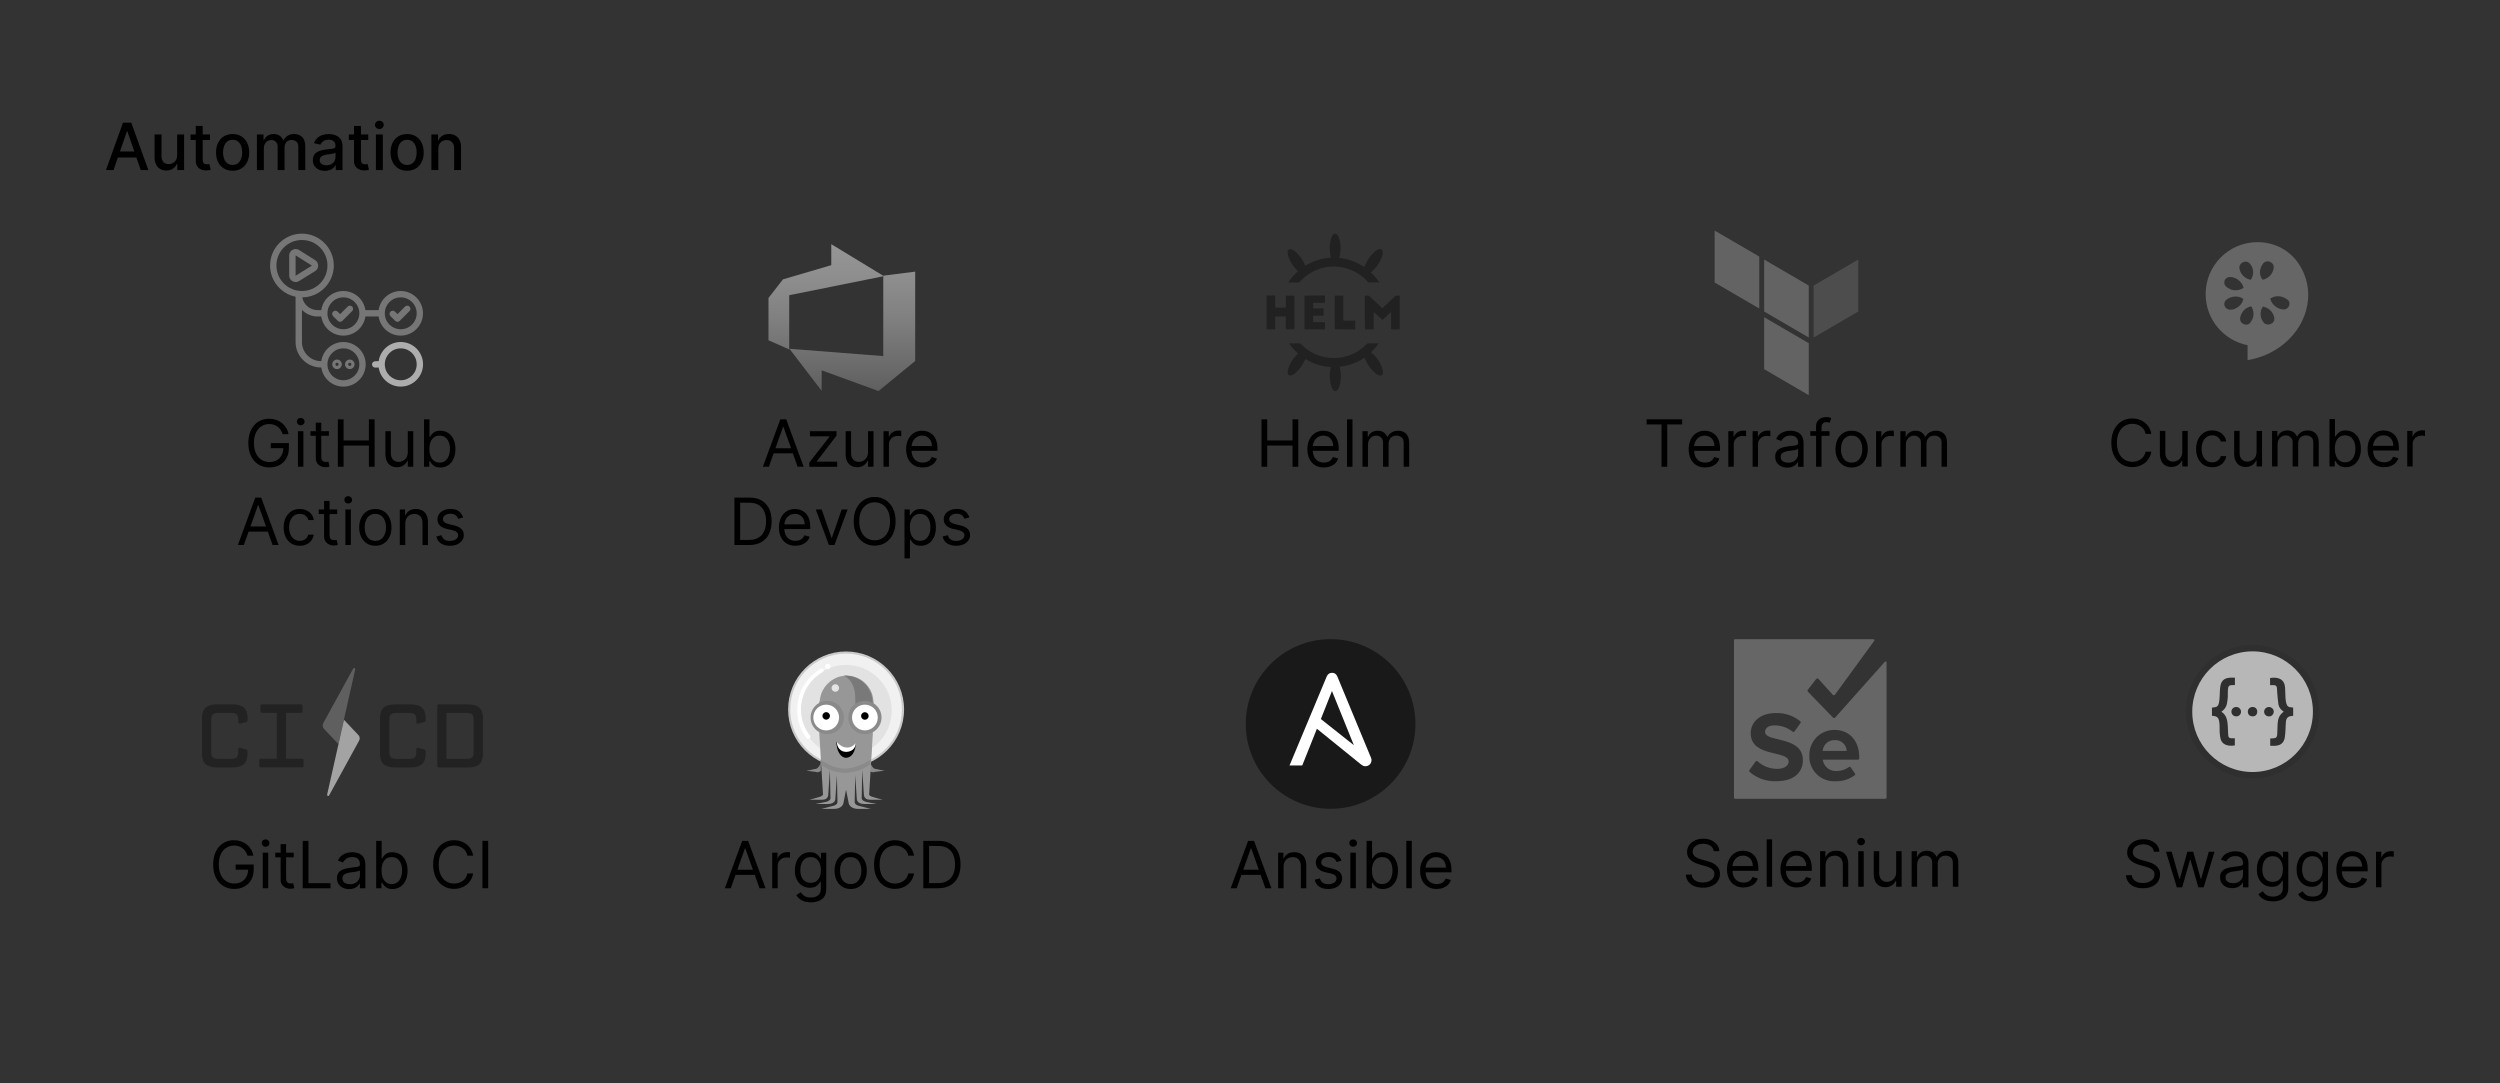 <?xml version="1.0" encoding="UTF-8"?>
<svg xmlns="http://www.w3.org/2000/svg" xmlns:xlink="http://www.w3.org/1999/xlink" viewBox="0 0 920 398.68">
  <rect x="0" y="0" width="920" height="398.68" fill="#333333" stroke="none"/>
  <defs>
    <clipPath id="clippath">
      <rect x="301.12" y="258.05" width="20.46" height="23.71" fill="none"></rect>
    </clipPath>
    <clipPath id="clippath-1">
      <polygon points="321.43 258.12 320.25 285.19 302.46 285.19 301.47 258.12 321.43 258.12" fill="none"></polygon>
    </clipPath>
    <linearGradient id="Unbenannter_Verlauf_3" data-name="Unbenannter Verlauf 3" x1="-146.63" y1="852.01" x2="-146.63" y2="859.58" gradientTransform="translate(1352.46 6202.48) scale(7.11 -7.11)" gradientUnits="userSpaceOnUse">
      <stop offset="0" stop-color="#5e5e5e"></stop>
      <stop offset=".16" stop-color="#696969"></stop>
      <stop offset=".53" stop-color="#818181"></stop>
      <stop offset=".82" stop-color="#8f8f8f"></stop>
      <stop offset="1" stop-color="#959595"></stop>
    </linearGradient>
  </defs>
  <g id="Ebene_1">
    <g>
      <path d="M520.88,266.42c0,17.22-14,31.22-31.22,31.22s-31.22-14-31.22-31.22,14-31.22,31.22-31.22,31.22,14,31.22,31.22" fill="#191919"></path>
      <path d="M490.16,254.29l8.06,19.94-12.14-9.62,4.08-10.32ZM504.51,278.81l-12.39-29.91c-.35-.86-1.06-1.31-1.91-1.31s-1.61.45-1.96,1.31l-13.7,32.78h4.68l5.39-13.5,16.11,13.04c.65.5,1.11.76,1.71.76,1.21,0,2.27-.91,2.27-2.22.05-.25-.05-.6-.2-.96Z" fill="#fff"></path>
    </g>
    <g>
      <path d="M302.06,280.65s-.39,1.19-.99,1.78c-.35.39-.86.61-1.38.59-.97.26-1.97.46-2.97.59,0,0,1.38.2,2.97.4q.59,0,.99.2c.99,0,1.38-.59,1.38-.59v-2.96ZM320.25,280.65s.4,1.19.99,1.78c.35.39.86.61,1.38.59.97.26,1.96.46,2.96.59,0,0-1.38.2-3.16.4q-.59,0-.99.2c-1.19,0-1.38-.59-1.38-.59l.2-2.96Z" fill="#8a8a8a"></path>
      <path d="M332.7,261.08c0,11.79-9.56,21.34-21.34,21.34s-21.34-9.56-21.34-21.34,9.56-21.34,21.34-21.34,21.34,9.56,21.34,21.34Z" fill="#cacaca"></path>
      <path d="M331.91,261.08c0,11.35-9.2,20.55-20.55,20.55s-20.55-9.2-20.55-20.55c0-11.35,9.2-20.55,20.55-20.55s20.55,9.2,20.55,20.55h0Z" fill="#f1f1f1"></path>
      <path d="M328.15,261.48c0,9.28-7.52,16.8-16.8,16.8s-16.8-7.52-16.8-16.8,7.52-16.8,16.8-16.8,16.8,7.52,16.8,16.8h0Z" fill="#e2e2e2"></path>
      <path d="M301.47,269.38s1.38,22.33,1.38,22.73c0,.2.2.59-.79.99-.99.39-4.15,1.19-4.15,1.19h4.74c2.17,0,2.17-1.78,2.17-2.17s.59-8.89.59-8.89c0,0,.2,10.08.2,10.47s-.2.99-1.58,1.38c-.99.2-3.95.79-3.95.79h4.55c2.77,0,2.77-1.78,2.77-1.78l.59-8.89s.2,8.89.2,9.88c0,.79-.59,1.38-2.77,1.78-1.38.4-3.16.79-3.16.79h5.14c2.57-.2,2.96-1.98,2.96-1.98l4.35-22.13-13.24-4.15Z" fill="#979797"></path>
      <path d="M321.24,269.38s-1.38,22.33-1.38,22.73c0,.2-.2.59.79.99.99.39,4.15,1.19,4.15,1.19h-4.74c-2.17,0-2.17-1.78-2.17-2.17s-.59-8.89-.59-8.89c0,0-.2,10.08-.2,10.47s.2.99,1.58,1.38l3.95.79h-4.55c-2.77,0-2.77-1.78-2.77-1.78l-.59-8.89s-.2,8.89-.2,9.88c0,.79.59,1.38,2.77,1.78,1.38.4,3.16.79,3.16.79h-5.14c-2.57-.2-2.97-1.98-2.97-1.98l-4.35-22.13,13.24-4.15ZM321.43,258.51c0,5.53-4.55,9.88-9.88,9.88s-9.88-4.55-9.88-9.88,4.55-9.88,9.88-9.88,9.88,4.35,9.88,9.88Z" fill="#979797"></path>
      <g clip-path="url(#clippath)">
        <g clip-path="url(#clippath-1)">
          <path d="M329.14,263.85c0,9.71-7.87,17.59-17.59,17.59s-17.59-7.87-17.59-17.59,7.87-17.59,17.59-17.59,17.59,7.87,17.59,17.59h0Z" fill="#979797"></path>
        </g>
      </g>
      <g id="argocd-original-g">
        <path d="M320.84,269.38s1.19-10.48-.4-14.43c-2.96-6.92-9.88-6.32-9.88-6.32,0,0,3.95,1.58,4.15,7.51.2,4.15,0,10.28,0,10.28l6.13,2.96Z" fill="#797979"></path>
      </g>
      <g id="argocd-original-i">
        <path d="M308.78,253.18c0,.76-.62,1.38-1.38,1.38-.76,0-1.38-.62-1.38-1.38,0,0,0,0,0,0,0-.76.62-1.38,1.38-1.38.76,0,1.38.62,1.38,1.38Z" fill="#e4e4e4"></path>
      </g>
      <path d="M314.91,273.33c0,3.36-1.58,5.54-3.56,5.54s-3.56-2.57-3.56-5.93c0,0,1.58,3.16,3.76,3.16s3.36-2.77,3.36-2.77Z" fill="#010101"></path>
      <path d="M314.91,273.33c0,2.18-1.58,3.36-3.56,3.36s-3.36-1.58-3.36-3.56c0,0,1.58,1.98,3.76,1.98s3.16-1.78,3.16-1.78Z" fill="#fff"></path>
      <path d="M324.4,264.05c0,3.38-2.74,6.13-6.13,6.13s-6.13-2.74-6.13-6.13,2.74-6.13,6.13-6.13,6.13,2.74,6.13,6.13ZM310.56,264.05c0,3.38-2.74,6.13-6.13,6.13s-6.13-2.74-6.13-6.13,2.74-6.13,6.13-6.13,6.13,2.74,6.13,6.13h0Z" fill="#8a8a8a"></path>
      <path d="M323.02,264.05c0,2.62-2.12,4.74-4.74,4.74s-4.74-2.12-4.74-4.74,2.12-4.74,4.74-4.74,4.74,2.12,4.74,4.74ZM308.78,264.05c0,2.62-2.12,4.74-4.74,4.74s-4.74-2.12-4.74-4.74c0-2.62,2.12-4.74,4.74-4.74h0c2.62,0,4.74,2.12,4.74,4.74h0Z" fill="#fff"></path>
      <path d="M305.42,263.45c0,.76-.62,1.38-1.38,1.38-.76,0-1.38-.62-1.38-1.38h0c0-.76.62-1.38,1.38-1.38s1.38.62,1.38,1.38h0ZM319.66,263.45c.01.76-.59,1.39-1.36,1.41s-1.39-.59-1.41-1.36c0-.02,0-.03,0-.05.01-.76.64-1.37,1.41-1.36.74.01,1.34.61,1.36,1.36h0ZM281.59,238.99" fill="#010101"></path>
      <path d="M305.62,245.27c0,.55-.44.99-.99.99s-.99-.44-.99-.99.44-.99.99-.99.99.44.99.99ZM297.52,271.95c-.22.03-.44-.05-.59-.2-2.37-2.96-3.56-6.72-3.56-10.48-.01-3.12.81-6.19,2.37-8.89,1.59-2.57,3.75-4.74,6.32-6.32.34-.15.74-.07.99.2.15.34.07.73-.2.99-4.99,2.82-8.08,8.1-8.1,13.83,0,3.52,1.18,6.93,3.36,9.69.2.2.2.79-.2.99q-.2.2-.39.2h0Z" fill="#fff"></path>
      <g id="argocd-original-k">
        <path d="M320.25,281.24v-1.58c-2.77,1.58-5.73,3.16-9.29,3.16-3.95,0-6.52-1.78-9.09-3.16l.2,1.58s2.97,3.16,9.09,3.16c5.73-.2,9.09-3.16,9.09-3.16h0Z" fill="#8a8a8a"></path>
      </g>
    </g>
    <g>
      <path d="M111.12,85.98c-6.46,0-11.73,5.26-11.73,11.73,0,5.66,4.04,10.4,9.38,11.49v16.66c0,5.18,4.26,9.38,9.38,9.38h.09c.57,3.97,4,7.04,8.12,7.04,4.52,0,8.21-3.69,8.21-8.21s-3.69-8.21-8.21-8.21c-4.12,0-7.55,3.07-8.12,7.04h-.09c-3.84,0-7.04-3.15-7.04-7.04v-11.83c1.53,1.56,3.63,2.45,5.82,2.44h1.3c.57,3.97,4,7.04,8.12,7.04s7.55-3.07,8.12-7.04h4.86c.57,3.97,4,7.04,8.12,7.04,4.52,0,8.21-3.69,8.21-8.21s-3.69-8.21-8.21-8.21c-4.12,0-7.55,3.07-8.12,7.04h-4.86c-.57-3.97-4-7.04-8.12-7.04s-7.55,3.07-8.12,7.04h-1.3c-2.83,0-5.19-2.02-5.71-4.69,6.41-.06,11.62-5.3,11.62-11.73s-5.27-11.73-11.73-11.73ZM111.12,88.32c5.17-.01,9.37,4.17,9.38,9.35,0,.01,0,.02,0,.04,0,5.17-4.18,9.37-9.35,9.38-.01,0-.02,0-.04,0-5.17,0-9.37-4.18-9.38-9.35,0-.01,0-.02,0-.04-.01-5.17,4.17-9.37,9.35-9.38.01,0,.02,0,.04,0ZM108.83,91.64c-1.22,0-2.4.99-2.4,2.33v7.5c0,1.78,2.07,2.93,3.58,1.99l6-3.72c1.43-.89,1.44-3.08.01-3.98l-6-3.78c-.36-.23-.77-.35-1.2-.34ZM108.78,93.97l6,3.78-6,3.72v-7.5ZM126.37,109.43c3.23-.01,5.85,2.6,5.86,5.83,0,.01,0,.02,0,.04,0,3.23-2.6,5.85-5.83,5.86-.01,0-.02,0-.04,0-3.23,0-5.85-2.6-5.86-5.83,0-.01,0-.02,0-.04,0-3.23,2.6-5.85,5.83-5.86.01,0,.02,0,.04,0ZM147.48,109.43c3.23-.01,5.85,2.6,5.86,5.83,0,.01,0,.02,0,.04,0,3.23-2.6,5.85-5.83,5.86-.01,0-.02,0-.04,0-3.23,0-5.85-2.6-5.86-5.83,0-.01,0-.02,0-.04,0-3.23,2.6-5.85,5.83-5.86.01,0,.02,0,.04,0ZM128.76,112.49c-.31,0-.61.12-.83.34l-2.77,2.77-.92-.92c-.46-.46-1.2-.46-1.66,0-.46.46-.46,1.2,0,1.66,0,0,0,0,0,0l1.75,1.74c.46.46,1.2.46,1.66,0l3.6-3.6c.46-.46.46-1.2,0-1.66,0,0,0,0,0,0-.22-.22-.52-.34-.83-.34h0ZM149.87,112.49c-.31,0-.61.12-.83.34l-2.77,2.77-.92-.92c-.46-.46-1.2-.46-1.66,0-.46.46-.46,1.2,0,1.66h0s1.75,1.74,1.75,1.74c.46.46,1.2.46,1.66,0l3.6-3.6c.46-.46.46-1.2,0-1.66,0,0,0,0,0,0-.22-.22-.52-.34-.83-.34h0ZM126.37,128.2c3.23,0,5.85,2.6,5.86,5.83,0,.01,0,.02,0,.04.01,3.23-2.6,5.85-5.83,5.86-.01,0-.02,0-.04,0-3.23,0-5.85-2.6-5.86-5.83,0-.01,0-.02,0-.04,0-3.23,2.6-5.85,5.83-5.86.01,0,.02,0,.04,0ZM124.02,132.31c-.96,0-1.76.79-1.76,1.76s.8,1.76,1.76,1.76,1.76-.79,1.76-1.76-.79-1.76-1.76-1.76ZM128.72,132.31c-.96,0-1.76.79-1.76,1.76s.8,1.76,1.76,1.76,1.76-.79,1.76-1.76-.79-1.76-1.76-1.76ZM124.02,133.48c.33,0,.59.26.59.59s-.26.59-.59.59-.59-.26-.59-.59.26-.59.59-.59ZM128.72,133.48c.33,0,.59.26.59.59s-.26.59-.59.59-.59-.26-.59-.59.26-.59.59-.59Z" fill="#767676"></path>
      <path d="M147.48,125.85c-4.13,0-7.56,3.08-8.13,7.05-.04,0-.08,0-.12,0l-1.19.04c-.65.02-1.15.56-1.13,1.21.02.65.56,1.15,1.21,1.13l1.19-.04s.03,0,.04,0c.57,3.97,4,7.03,8.12,7.03,4.52,0,8.21-3.69,8.21-8.21s-3.69-8.21-8.21-8.21ZM147.48,128.2c3.23,0,5.85,2.6,5.86,5.83,0,.01,0,.02,0,.04.01,3.23-2.6,5.85-5.83,5.86-.01,0-.02,0-.04,0-3.23,0-5.85-2.6-5.86-5.83,0-.01,0-.02,0-.04,0-3.23,2.6-5.85,5.83-5.86.01,0,.02,0,.04,0Z" fill="#adadad"></path>
    </g>
    <path d="M336.79,99.97v32.87l-13.5,11.07-20.92-7.63v7.56l-11.85-15.49,34.52,2.7v-29.6l11.75-1.49ZM325.28,101.63l-19.37-11.78v7.73l-17.78,5.23-5.33,6.85v15.56l7.63,3.37v-19.95l34.86-7.02Z" fill="url(#Unbenannter_Verlauf_3)"></path>
    <path d="M477.66,99.75c-.09-.05-.14-.14-.23-.18-1.45-1.4-2.58-3.08-3.26-5.03-.18-.54-.32-1.09-.32-1.68v-.18c.05-.77.54-1.13,1.27-.95.23.05.45.14.63.27.82.41,1.45,1,2.04,1.68,1.04,1.13,1.9,2.49,2.49,3.94,0,.05.05.09.05.09,0,0,.05.05.09.05,2.81-1.72,6.03-2.76,9.33-2.95-.05-.09-.05-.18-.05-.27-.32-1.4-.45-2.9-.32-4.35.05-.86.23-1.72.5-2.58.14-.45.36-.82.63-1.18.09-.14.23-.23.36-.32.27-.18.63-.18.91,0,.27.18.5.45.68.77.27.54.5,1.13.59,1.72.27,1.27.36,2.58.23,3.9-.05.77-.18,1.59-.41,2.36.82.14,1.63.27,2.45.45s1.59.41,2.36.72c.77.27,1.54.63,2.27,1,.72.36,1.4.82,2.13,1.22.05-.05.05-.09.09-.18.77-2.13,2.08-4.03,3.81-5.53.41-.36.86-.63,1.36-.82.14-.05.27-.09.41-.09.72-.09,1.04.36,1.09.95.05.41,0,.82-.09,1.22-.27,1.04-.68,1.99-1.22,2.9-.77,1.31-1.72,2.45-2.9,3.4-.05.05-.09.05-.14.14,1.13,1.09,2.17,2.31,3.08,3.62-.09,0-.14.05-.18.05h-3.67c-.14,0-.27-.09-.36-.18-2.67-2.99-6.25-4.89-10.15-5.48-1.13-.18-2.31-.23-3.49-.14-3.44.23-6.8,1.54-9.47,3.76-.68.54-1.36,1.18-1.95,1.86-.09.14-.27.23-.45.23h-3.76c.09-.27.77-1.27,1.59-2.17.68-.72,1.31-1.36,1.99-2.04ZM507.3,126.44c-.82,1.18-1.72,2.22-2.76,3.22.09.09.14.14.23.18,1.77,1.5,3.13,3.44,3.9,5.66.18.54.27,1.13.27,1.68,0,.14-.05.27-.09.45-.14.41-.54.68-.95.59-.27-.05-.54-.14-.77-.23-.36-.18-.72-.41-1.04-.68-1.72-1.45-3.04-3.35-3.81-5.48-.05-.05-.05-.14-.09-.23-.91.63-1.86,1.18-2.85,1.63s-2.04.86-3.08,1.13c-1.09.27-2.13.5-3.26.63.05.09.05.18.05.27.36,1.4.45,2.85.36,4.3-.05.91-.23,1.77-.5,2.63-.14.36-.32.68-.5,1.04-.09.14-.18.23-.27.36-.45.5-1,.5-1.45,0-.18-.18-.32-.41-.45-.68-.36-.68-.54-1.4-.68-2.17-.18-1.04-.23-2.08-.18-3.13.05-.77.14-1.54.32-2.27,0-.05.05-.14.05-.18,0,0,0-.05-.05-.09-3.31-.18-6.48-1.18-9.33-2.95l-.14.27c-.82,1.9-1.99,3.58-3.53,4.89-.41.36-.86.63-1.36.82-.23.09-.5.14-.72.09-.27-.05-.5-.23-.63-.54-.18-.41-.14-.82-.09-1.22.09-.59.27-1.13.5-1.68.68-1.68,1.77-3.17,3.04-4.44.05-.05.09-.09.18-.14,0-.05.05-.05.05-.09-1.22-1.09-2.36-2.31-3.26-3.67.14,0,.18-.05.27-.05h3.62c.18,0,.32.09.41.18,1.31,1.4,2.85,2.54,4.53,3.4,1.77.95,3.72,1.54,5.71,1.72,5.44.54,10.1-1.13,14-5.03.18-.18.41-.32.68-.27h3.67l.05.05h0ZM502.27,108.77c.32,0,.63.05.95,0,.36-.05.59.09.86.32,1.45,1.36,2.9,2.72,4.39,4.08l.23.23c.09-.09.18-.14.27-.23,1.5-1.4,3.04-2.81,4.49-4.21.14-.14.32-.18.5-.18h1.13v12.41c-.18.05-2.85.09-3.17,0v-6.3l-.05-.05c-1.04.95-2.08,1.95-3.13,2.9-1.04-1-2.08-1.95-3.17-2.9l-.05.05v6.34h-3.17c-.09-.23-.14-11.73-.09-12.46ZM473.18,108.77h3.13c.09.23.09,12.14,0,12.41h-3.13c-.05-.77,0-1.59,0-2.36v-2.36h-3.9v4.67c-.23.09-2.9.09-3.17,0v-12.37h3.17v4.39c.23.09,3.53.09,3.9,0v-4.39ZM480.07,121.18v-12.37c.18-.05,7.07-.09,7.52-.05v2.63c-.09,0-.23.05-.32.05h-4.03v2.04h3.85v2.72h-3.81c-.09.23-.09,1.86-.05,2.31.09,0,.23.05.32.05h4.03v2.63h-7.52ZM491.21,121.18c-.05-.32-.05-12.19,0-12.41h3.13v9.15c.14,0,.23,0,.36.05h4.03v3.26s-7.52-.05-7.52-.05Z" fill="#212121"></path>
    <g>
      <path d="M665.62,105.08v19.12l-16.41-9.56v-19.12l16.41,9.56Z" fill="#636363" fill-rule="evenodd"></path>
      <path d="M667.42,124.2l16.42-9.56v-19.12l-16.42,9.56v19.12Z" fill="#4d4d4d" fill-rule="evenodd"></path>
      <path d="M630.99,103.97l16.41,9.56v-19.12l-16.41-9.56v19.12ZM665.62,126.3l-16.41-9.56v19.12l16.41,9.56v-19.12Z" fill="#636363" fill-rule="evenodd"></path>
    </g>
    <g>
      <path d="M91.07,277.46c0,3.48-1.83,4.96-5.58,4.96h-5.58c-3.76,0-5.58-1.45-5.58-4.96v-13.3c0-3.48,1.83-4.96,5.58-4.96h5.62c3.72,0,5.58,1.48,5.58,4.96v.97c0,.24-.17.48-.41.55l-2.31.62c-.34.1-.72-.17-.72-.55v-.97c0-1.69-.55-2.41-2.59-2.41h-4.72c-2.03,0-2.62.72-2.62,2.41v12.06c0,1.69.59,2.41,2.62,2.41h4.69c2.03,0,2.59-.72,2.59-2.41v-1.14c0-.38.38-.65.72-.55l2.31.69c.24.07.41.28.41.55v1.07Z" fill="#222"></path>
      <path d="M95.97,279.22h5.89v-16.89h-5.48c-.31,0-.55-.24-.55-.55v-2.03c0-.31.24-.55.55-.55h14.41c.31,0,.55.24.55.55v2.03c0,.31-.24.55-.55.55h-5.51v16.89h5.89c.31,0,.55.24.55.55v2.07c0,.31-.24.55-.55.55h-15.2c-.31,0-.55-.24-.55-.55v-2.07c-.03-.28.24-.55.55-.55Z" fill="#222"></path>
      <path d="M156.63,277.46c0,3.48-1.83,4.96-5.58,4.96h-5.62c-3.72,0-5.58-1.45-5.58-4.96v-13.3c0-3.48,1.83-4.96,5.58-4.96h5.62c3.72,0,5.58,1.48,5.58,4.96v.97c0,.24-.17.48-.41.55l-2.31.62c-.34.1-.72-.17-.72-.55v-.97c0-1.69-.55-2.41-2.59-2.41h-4.69c-2.03,0-2.62.72-2.62,2.41v12.06c0,1.69.59,2.41,2.62,2.41h4.69c2.03,0,2.59-.72,2.59-2.41v-1.14c0-.38.38-.65.72-.55l2.31.69c.24.07.41.28.41.55v1.07Z" fill="#222"></path>
      <path d="M177.72,277.46c0,3.48-1.72,4.96-5.48,4.96h-10.79c-.31,0-.55-.24-.55-.55v-22.09c0-.31.24-.55.55-.55h10.79c3.72,0,5.48,1.45,5.48,4.96v13.27ZM174.28,264.78c0-1.69-.55-2.41-2.59-2.41h-7.38v16.89h7.38c2.03,0,2.59-.72,2.59-2.41v-12.06Z" fill="#222"></path>
      <path d="M130.5,245.85c-.21-.07-.41,0-.52.17l-11,20.06c-.38.72-.28,1.59.28,2.17l5.27,5.58,6.2-27.54c.07-.17-.07-.38-.24-.45h0Z" fill="#5f5f5f"></path>
      <path d="M131.85,270.46l-5.27-5.58-6.2,27.54c-.03.21.07.41.24.48.03.03.1.03.14.03.14,0,.28-.07.34-.21l11-20.06c.45-.72.34-1.62-.24-2.21h0Z" fill="#a3a3a3"></path>
    </g>
  </g>
  <g id="Ebene_2">
    <g>
      <path d="M464.23,171.77v-17.45h2.11v7.77h9.31v-7.77h2.11v17.45h-2.11v-7.81h-9.31v7.81h-2.11Z"></path>
      <path d="M487.21,172.04c-1.26,0-2.35-.28-3.26-.84s-1.61-1.34-2.1-2.35c-.49-1.01-.74-2.18-.74-3.52s.25-2.52.74-3.55c.49-1.03,1.18-1.83,2.06-2.4.88-.58,1.92-.87,3.1-.87.68,0,1.36.11,2.02.34.67.23,1.27.6,1.82,1.1.55.51.98,1.18,1.3,2.02.32.83.49,1.86.49,3.08v.85h-10.09v-1.74h8.04c0-.74-.15-1.4-.44-1.98-.29-.58-.71-1.04-1.24-1.37-.54-.33-1.17-.5-1.9-.5-.8,0-1.49.2-2.08.59-.58.4-1.03.91-1.34,1.54-.31.63-.47,1.31-.47,2.03v1.16c0,.99.17,1.83.52,2.51s.82,1.2,1.44,1.56c.61.35,1.33.53,2.14.53.53,0,1.01-.08,1.44-.23s.8-.38,1.11-.68c.31-.3.55-.68.72-1.14l1.94.54c-.21.66-.55,1.24-1.03,1.73-.48.5-1.08.88-1.79,1.16-.71.28-1.51.41-2.4.41Z"></path>
      <path d="M497.71,154.32v17.45h-2.01v-17.45h2.01Z"></path>
      <path d="M501.39,171.77v-13.09h1.94v2.04h.17c.27-.7.71-1.24,1.32-1.63.61-.39,1.34-.58,2.19-.58s1.58.2,2.16.58c.58.39,1.03.93,1.35,1.63h.14c.34-.68.84-1.21,1.51-1.61.67-.4,1.47-.6,2.41-.6,1.17,0,2.13.37,2.87,1.1s1.12,1.87,1.12,3.4v8.76h-2.01v-8.76c0-.97-.26-1.66-.79-2.07-.53-.42-1.15-.62-1.87-.62-.92,0-1.63.28-2.14.83-.51.55-.76,1.25-.76,2.1v8.52h-2.04v-8.97c0-.74-.24-1.34-.72-1.8-.48-.46-1.11-.69-1.87-.69-.52,0-1.01.14-1.46.42-.45.28-.82.66-1.09,1.16s-.41,1.06-.41,1.7v8.18h-2.01Z"></path>
    </g>
    <g>
      <path d="M104.02,159.77c-.19-.57-.43-1.09-.74-1.55-.3-.46-.67-.85-1.08-1.17-.42-.32-.89-.57-1.42-.74-.53-.17-1.11-.26-1.74-.26-1.03,0-1.97.27-2.82.8s-1.52,1.32-2.02,2.36c-.5,1.04-.75,2.32-.75,3.83s.25,2.79.76,3.83c.51,1.04,1.19,1.83,2.05,2.36.86.53,1.83.8,2.91.8,1,0,1.88-.21,2.65-.64.76-.43,1.36-1.04,1.79-1.82s.64-1.71.64-2.78l.65.14h-5.25v-1.88h6.65v1.88c0,1.44-.3,2.69-.92,3.75-.61,1.06-1.45,1.89-2.52,2.47s-2.3.87-3.69.87c-1.54,0-2.9-.36-4.07-1.09-1.17-.73-2.08-1.76-2.73-3.1-.65-1.34-.98-2.93-.98-4.77,0-1.38.19-2.62.56-3.73.37-1.1.9-2.05,1.58-2.83s1.49-1.38,2.42-1.79c.93-.41,1.96-.62,3.08-.62.92,0,1.78.14,2.58.41.8.28,1.51.67,2.14,1.17s1.15,1.1,1.57,1.8c.42.7.71,1.47.87,2.31h-2.18Z"></path>
      <path d="M110.66,156.5c-.39,0-.73-.13-1.01-.4-.28-.27-.42-.59-.42-.96s.14-.7.42-.96c.28-.27.62-.4,1.01-.4s.73.13,1.01.4c.28.27.42.59.42.96s-.14.7-.42.96c-.28.27-.62.4-1.01.4ZM109.64,171.77v-13.09h2.01v13.09h-2.01Z"></path>
      <path d="M121.03,158.68v1.7h-6.78v-1.7h6.78ZM116.22,155.54h2.01v12.48c0,.57.08.99.25,1.27.17.28.38.47.65.56.26.09.54.14.84.14.22,0,.4-.01.54-.04.14-.03.26-.05.34-.06l.41,1.81c-.14.05-.33.1-.57.16-.25.05-.55.08-.93.08-.57,0-1.12-.12-1.67-.37s-.99-.62-1.35-1.12-.53-1.13-.53-1.89v-13.02Z"></path>
      <path d="M124.33,171.77v-17.45h2.11v7.77h9.31v-7.77h2.11v17.45h-2.11v-7.81h-9.31v7.81h-2.11Z"></path>
      <path d="M150.07,166.42v-7.74h2.01v13.09h-2.01v-2.22h-.14c-.31.67-.78,1.23-1.43,1.69-.65.46-1.47.7-2.45.7-.82,0-1.55-.18-2.18-.54-.64-.36-1.14-.91-1.5-1.64-.36-.73-.55-1.65-.55-2.77v-8.32h2.01v8.18c0,.96.27,1.72.8,2.28.54.57,1.22.85,2.06.85.5,0,1.01-.13,1.53-.38.52-.26.96-.65,1.31-1.18.35-.53.53-1.2.53-2.02Z"></path>
      <path d="M156.04,171.77v-17.45h2.01v6.44h.17c.15-.23.35-.52.62-.87.26-.36.65-.67,1.14-.96s1.17-.42,2.02-.42c1.1,0,2.07.28,2.92.83s1.5,1.33,1.97,2.34.71,2.2.71,3.58-.24,2.59-.71,3.6c-.47,1.01-1.12,1.8-1.96,2.35-.83.55-1.8.83-2.89.83-.84,0-1.51-.14-2.02-.42s-.89-.6-1.17-.96c-.27-.36-.48-.66-.63-.9h-.24v2.01h-1.94ZM158.02,165.23c0,.99.14,1.86.43,2.61.29.75.71,1.34,1.27,1.76.56.42,1.24.63,2.04.63s1.54-.22,2.11-.67.99-1.05,1.28-1.81.43-1.6.43-2.54-.14-1.75-.42-2.49c-.28-.74-.71-1.33-1.27-1.76-.57-.43-1.27-.65-2.13-.65s-1.51.21-2.06.62c-.56.41-.98.99-1.26,1.72-.28.74-.43,1.59-.43,2.57Z"></path>
      <path d="M89.75,200.57h-2.22l6.41-17.45h2.18l6.41,17.45h-2.22l-5.22-14.69h-.14l-5.22,14.69ZM90.57,193.75h8.93v1.88h-8.93v-1.88Z"></path>
      <path d="M110.31,200.84c-1.23,0-2.28-.29-3.17-.87-.89-.58-1.57-1.38-2.04-2.39-.48-1.02-.72-2.18-.72-3.49s.25-2.5.74-3.52c.49-1.02,1.18-1.82,2.06-2.4.88-.58,1.92-.87,3.1-.87.92,0,1.75.17,2.49.51.74.34,1.34.82,1.82,1.43.47.61.76,1.33.88,2.15h-2.01c-.15-.6-.49-1.13-1.02-1.59-.53-.46-1.23-.69-2.12-.69-.78,0-1.47.2-2.06.61s-1.04.98-1.37,1.71c-.33.74-.49,1.6-.49,2.59s.16,1.89.48,2.64c.32.75.78,1.33,1.36,1.75s1.28.62,2.08.62c.52,0,1-.09,1.42-.27.43-.18.79-.44,1.08-.78.29-.34.5-.75.63-1.23h2.01c-.11.77-.39,1.47-.84,2.08-.45.62-1.03,1.11-1.76,1.47s-1.58.54-2.54.54Z"></path>
      <path d="M124.08,187.48v1.7h-6.78v-1.7h6.78ZM119.27,184.34h2.01v12.48c0,.57.08.99.25,1.27.17.28.38.47.65.56.26.09.54.14.84.14.22,0,.4-.01.54-.04.14-.03.26-.05.34-.06l.41,1.81c-.14.05-.33.1-.57.16-.25.05-.55.08-.93.08-.57,0-1.12-.12-1.67-.37s-.99-.62-1.35-1.12-.53-1.13-.53-1.89v-13.02Z"></path>
      <path d="M128.14,185.3c-.39,0-.73-.13-1.01-.4-.28-.27-.42-.59-.42-.96s.14-.7.42-.96c.28-.27.62-.4,1.01-.4s.73.13,1.01.4c.28.27.42.59.42.96s-.14.7-.42.96c-.28.27-.62.4-1.01.4ZM127.11,200.57v-13.09h2.01v13.09h-2.01Z"></path>
      <path d="M138.12,200.84c-1.18,0-2.22-.28-3.11-.84-.89-.56-1.58-1.35-2.08-2.36s-.75-2.19-.75-3.55.25-2.55.75-3.57c.5-1.02,1.19-1.81,2.08-2.37.89-.56,1.92-.84,3.11-.84s2.22.28,3.11.84c.89.56,1.58,1.35,2.08,2.37.5,1.02.75,2.21.75,3.57s-.25,2.53-.75,3.55-1.19,1.8-2.08,2.36c-.89.56-1.92.84-3.11.84ZM138.12,199.04c.9,0,1.64-.23,2.22-.69s1.01-1.07,1.29-1.82.42-1.56.42-2.44-.14-1.69-.42-2.45c-.28-.76-.71-1.37-1.29-1.83s-1.32-.7-2.22-.7-1.64.23-2.22.7c-.58.47-1.01,1.08-1.29,1.83-.28.75-.42,1.57-.42,2.45s.14,1.69.42,2.44.71,1.36,1.29,1.82c.58.46,1.32.69,2.22.69Z"></path>
      <path d="M149.14,192.7v7.88h-2.01v-13.09h1.94v2.04h.17c.31-.66.77-1.2,1.4-1.61s1.43-.61,2.42-.61c.89,0,1.66.18,2.33.54.67.36,1.18.91,1.55,1.64.37.73.55,1.65.55,2.77v8.32h-2.01v-8.18c0-1.03-.27-1.83-.8-2.41-.53-.58-1.27-.86-2.2-.86-.64,0-1.21.14-1.72.42s-.9.68-1.19,1.22-.43,1.18-.43,1.94Z"></path>
      <path d="M170.44,190.41l-1.81.51c-.11-.3-.28-.6-.5-.88-.22-.29-.52-.52-.89-.71s-.86-.28-1.44-.28c-.8,0-1.47.18-2,.55-.53.37-.8.83-.8,1.39,0,.5.18.89.55,1.18.36.29.93.53,1.7.72l1.94.48c1.17.28,2.04.72,2.62,1.3.57.58.86,1.33.86,2.25,0,.75-.21,1.42-.64,2.01-.43.59-1.03,1.06-1.79,1.4-.77.34-1.66.51-2.68.51-1.33,0-2.44-.29-3.32-.87-.88-.58-1.43-1.43-1.66-2.54l1.91-.48c.18.7.53,1.23,1.04,1.58s1.17.53,2,.53c.94,0,1.68-.2,2.24-.6.55-.4.83-.88.83-1.45,0-.45-.16-.84-.48-1.15-.32-.31-.81-.54-1.47-.7l-2.18-.51c-1.2-.28-2.08-.73-2.64-1.33s-.84-1.35-.84-2.25c0-.74.21-1.39.63-1.96s.99-1.01,1.71-1.34c.72-.32,1.55-.49,2.47-.49,1.29,0,2.31.28,3.05.85.74.57,1.27,1.32,1.58,2.25Z"></path>
    </g>
    <g>
      <path d="M282.96,171.77h-2.22l6.41-17.45h2.18l6.41,17.45h-2.22l-5.22-14.69h-.14l-5.22,14.69ZM283.78,164.95h8.93v1.88h-8.93v-1.88Z"></path>
      <path d="M297.82,171.77v-1.53l7.43-9.54v-.14h-7.19v-1.88h9.78v1.6l-7.23,9.48v.14h7.47v1.88h-10.26Z"></path>
      <path d="M319.44,166.42v-7.74h2.01v13.09h-2.01v-2.22h-.14c-.31.67-.78,1.23-1.43,1.69-.65.46-1.47.7-2.45.7-.82,0-1.55-.18-2.18-.54-.64-.36-1.14-.91-1.5-1.64-.36-.73-.55-1.65-.55-2.77v-8.32h2.01v8.18c0,.96.27,1.72.8,2.28.54.57,1.22.85,2.06.85.5,0,1.01-.13,1.53-.38.52-.26.96-.65,1.31-1.18.35-.53.53-1.2.53-2.02Z"></path>
      <path d="M325.13,171.77v-13.09h1.94v1.98h.14c.24-.65.67-1.17,1.29-1.58s1.33-.61,2.11-.61c.15,0,.33,0,.55,0s.39.01.5.03v2.05c-.07-.02-.22-.04-.46-.08s-.5-.06-.76-.06c-.64,0-1.2.13-1.7.4-.5.26-.89.63-1.18,1.09-.29.46-.43.99-.43,1.58v8.28h-2.01Z"></path>
      <path d="M339.55,172.04c-1.26,0-2.35-.28-3.26-.84s-1.61-1.34-2.1-2.35c-.49-1.01-.74-2.18-.74-3.52s.25-2.52.74-3.55c.49-1.03,1.18-1.83,2.06-2.4.88-.58,1.92-.87,3.1-.87.68,0,1.36.11,2.02.34.67.23,1.27.6,1.82,1.1.55.51.98,1.18,1.3,2.02.32.83.49,1.86.49,3.08v.85h-10.09v-1.74h8.04c0-.74-.15-1.4-.44-1.98-.29-.58-.71-1.04-1.24-1.37-.54-.33-1.17-.5-1.9-.5-.8,0-1.49.2-2.08.59-.58.4-1.03.91-1.34,1.54-.31.63-.47,1.31-.47,2.03v1.16c0,.99.17,1.83.52,2.51s.82,1.2,1.44,1.56c.61.35,1.33.53,2.14.53.53,0,1.01-.08,1.44-.23s.8-.38,1.11-.68c.31-.3.55-.68.72-1.14l1.94.54c-.21.66-.55,1.24-1.03,1.73-.48.5-1.08.88-1.79,1.16-.71.28-1.51.41-2.4.41Z"></path>
      <path d="M275.65,200.57h-5.39v-17.45h5.62c1.69,0,3.14.35,4.35,1.04,1.21.7,2.13,1.69,2.77,2.99.64,1.3.96,2.85.96,4.66s-.32,3.38-.97,4.69-1.59,2.32-2.83,3.02c-1.24.7-2.74,1.05-4.52,1.05ZM272.37,198.7h3.14c1.44,0,2.64-.28,3.59-.83.95-.56,1.66-1.35,2.12-2.38.47-1.03.7-2.25.7-3.67s-.23-2.62-.69-3.64c-.46-1.02-1.15-1.8-2.06-2.35-.91-.55-2.05-.82-3.42-.82h-3.38v13.7Z"></path>
      <path d="M292.73,200.84c-1.26,0-2.35-.28-3.26-.84s-1.61-1.34-2.1-2.35c-.49-1.01-.74-2.18-.74-3.52s.25-2.52.74-3.55c.49-1.03,1.18-1.83,2.06-2.4.88-.58,1.92-.87,3.1-.87.68,0,1.36.11,2.02.34.67.23,1.27.6,1.82,1.1.55.51.98,1.18,1.3,2.02.32.83.49,1.86.49,3.08v.85h-10.09v-1.74h8.04c0-.74-.15-1.4-.44-1.98-.29-.58-.71-1.04-1.24-1.37-.54-.33-1.17-.5-1.9-.5-.8,0-1.49.2-2.08.59-.58.4-1.03.91-1.34,1.54-.31.63-.47,1.31-.47,2.03v1.16c0,.99.17,1.83.52,2.51s.82,1.2,1.44,1.56c.61.35,1.33.53,2.14.53.53,0,1.01-.08,1.44-.23s.8-.38,1.11-.68c.31-.3.55-.68.72-1.14l1.94.54c-.21.66-.55,1.24-1.03,1.73-.48.5-1.08.88-1.79,1.16-.71.28-1.51.41-2.4.41Z"></path>
      <path d="M311.92,187.48l-4.84,13.09h-2.04l-4.84-13.09h2.18l3.61,10.43h.14l3.61-10.43h2.18Z"></path>
      <path d="M329.58,191.84c0,1.84-.33,3.43-1,4.77s-1.58,2.38-2.74,3.1c-1.16.73-2.48,1.09-3.97,1.09s-2.81-.36-3.97-1.09c-1.16-.73-2.07-1.76-2.74-3.1-.66-1.34-1-2.93-1-4.77s.33-3.43,1-4.77c.67-1.34,1.58-2.38,2.74-3.1,1.16-.73,2.48-1.09,3.97-1.09s2.81.36,3.97,1.09c1.16.73,2.07,1.76,2.74,3.1s1,2.93,1,4.77ZM327.53,191.84c0-1.51-.25-2.79-.75-3.83-.5-1.04-1.18-1.83-2.04-2.36-.85-.53-1.81-.8-2.87-.8s-2.01.27-2.87.8c-.86.53-1.53,1.32-2.04,2.36-.5,1.04-.75,2.32-.75,3.83s.25,2.79.75,3.83,1.18,1.83,2.04,2.36c.85.53,1.81.8,2.87.8s2.01-.27,2.87-.8c.86-.53,1.53-1.32,2.04-2.36s.75-2.32.75-3.83Z"></path>
      <path d="M332.85,205.48v-18h1.94v2.08h.24c.15-.23.35-.52.62-.87s.64-.67,1.14-.96,1.17-.42,2.02-.42c1.1,0,2.07.28,2.92.83s1.5,1.33,1.97,2.34.71,2.2.71,3.58-.24,2.59-.71,3.6c-.47,1.01-1.12,1.8-1.96,2.35-.84.55-1.8.83-2.89.83-.84,0-1.51-.14-2.02-.42-.51-.28-.9-.6-1.17-.96-.27-.36-.48-.66-.63-.9h-.17v6.92h-2.01ZM334.83,194.03c0,.99.14,1.86.43,2.61.29.75.71,1.34,1.27,1.76s1.24.63,2.05.63,1.54-.22,2.11-.67c.57-.45.99-1.05,1.28-1.81s.43-1.6.43-2.54-.14-1.75-.42-2.49c-.28-.74-.71-1.33-1.27-1.76s-1.27-.65-2.13-.65-1.51.21-2.06.62c-.56.41-.98.99-1.26,1.72-.28.74-.43,1.59-.43,2.57Z"></path>
      <path d="M356.75,190.41l-1.81.51c-.11-.3-.28-.6-.5-.88-.22-.29-.52-.52-.89-.71s-.86-.28-1.44-.28c-.8,0-1.47.18-2,.55-.53.37-.8.83-.8,1.39,0,.5.18.89.55,1.18.36.29.93.53,1.7.72l1.94.48c1.17.28,2.04.72,2.62,1.3.57.58.86,1.33.86,2.25,0,.75-.21,1.42-.64,2.01-.43.59-1.03,1.06-1.79,1.4-.77.34-1.66.51-2.68.51-1.33,0-2.44-.29-3.32-.87-.88-.58-1.43-1.43-1.66-2.54l1.91-.48c.18.7.53,1.23,1.04,1.58s1.17.53,2,.53c.94,0,1.68-.2,2.24-.6.55-.4.83-.88.83-1.45,0-.45-.16-.84-.48-1.15-.32-.31-.81-.54-1.47-.7l-2.18-.51c-1.2-.28-2.08-.73-2.64-1.33s-.84-1.35-.84-2.25c0-.74.21-1.39.63-1.96s.99-1.01,1.71-1.34c.72-.32,1.55-.49,2.47-.49,1.29,0,2.31.28,3.05.85.74.57,1.27,1.32,1.58,2.25Z"></path>
    </g>
    <g>
      <path d="M605.95,156.19v-1.88h13.09v1.88h-5.49v15.58h-2.11v-15.58h-5.49Z"></path>
      <path d="M627.53,172.04c-1.26,0-2.35-.28-3.26-.84s-1.61-1.34-2.1-2.35c-.49-1.01-.74-2.18-.74-3.52s.25-2.52.74-3.55c.49-1.03,1.18-1.83,2.06-2.4.88-.58,1.92-.87,3.1-.87.68,0,1.36.11,2.02.34.67.23,1.27.6,1.82,1.1.55.51.98,1.18,1.3,2.02.32.83.49,1.86.49,3.08v.85h-10.09v-1.74h8.04c0-.74-.15-1.4-.44-1.98-.29-.58-.71-1.04-1.24-1.37-.54-.33-1.17-.5-1.9-.5-.8,0-1.49.2-2.08.59-.58.4-1.03.91-1.34,1.54-.31.63-.47,1.31-.47,2.03v1.16c0,.99.17,1.83.52,2.51s.82,1.2,1.44,1.56c.61.35,1.33.53,2.14.53.53,0,1.01-.08,1.44-.23s.8-.38,1.11-.68c.31-.3.55-.68.72-1.14l1.94.54c-.21.66-.55,1.24-1.03,1.73-.48.5-1.08.88-1.79,1.16-.71.28-1.51.41-2.4.41Z"></path>
      <path d="M636.02,171.77v-13.09h1.94v1.98h.14c.24-.65.67-1.17,1.29-1.58s1.33-.61,2.11-.61c.15,0,.33,0,.55,0s.39.01.5.03v2.05c-.07-.02-.22-.04-.46-.08s-.5-.06-.76-.06c-.64,0-1.2.13-1.7.4-.5.26-.89.63-1.18,1.09-.29.46-.43.99-.43,1.58v8.28h-2.01Z"></path>
      <path d="M644.95,171.77v-13.09h1.94v1.98h.14c.24-.65.67-1.17,1.29-1.58s1.33-.61,2.11-.61c.15,0,.33,0,.55,0s.39.01.5.03v2.05c-.07-.02-.22-.04-.46-.08s-.5-.06-.76-.06c-.64,0-1.2.13-1.7.4-.5.26-.89.63-1.18,1.09-.29.46-.43.99-.43,1.58v8.28h-2.01Z"></path>
      <path d="M657.74,172.08c-.83,0-1.58-.16-2.26-.47s-1.21-.77-1.61-1.37c-.4-.6-.6-1.33-.6-2.18,0-.75.15-1.36.44-1.83.29-.47.69-.84,1.18-1.1.49-.27,1.04-.47,1.64-.6.6-.13,1.2-.24,1.81-.32.8-.1,1.44-.18,1.94-.23.5-.05.86-.15,1.09-.28.23-.13.34-.36.34-.68v-.07c0-.84-.23-1.5-.69-1.96-.46-.47-1.15-.7-2.08-.7s-1.71.21-2.26.63c-.55.42-.93.87-1.15,1.35l-1.91-.68c.34-.79.8-1.42,1.37-1.86.57-.45,1.2-.76,1.88-.94.68-.18,1.35-.27,2.01-.27.42,0,.9.05,1.45.15.55.1,1.08.3,1.59.61.51.31.94.77,1.28,1.39s.51,1.45.51,2.49v8.62h-2.01v-1.77h-.1c-.14.28-.36.59-.68.91-.32.32-.74.6-1.27.83s-1.17.34-1.93.34ZM658.04,170.27c.79,0,1.47-.16,2.02-.47.55-.31.96-.72,1.24-1.21s.42-1.01.42-1.56v-1.84c-.08.1-.27.19-.56.28-.29.08-.62.15-.99.21s-.73.11-1.08.15c-.35.04-.63.08-.85.11-.52.07-1.01.18-1.46.33-.45.15-.82.38-1.09.67-.28.3-.41.7-.41,1.21,0,.7.26,1.23.78,1.58.52.35,1.18.53,1.98.53Z"></path>
      <path d="M673.25,158.68v1.7h-7.06v-1.7h7.06ZM668.31,171.77v-14.9c0-.75.18-1.38.53-1.88.35-.5.81-.88,1.37-1.12s1.16-.38,1.78-.38c.49,0,.9.04,1.21.12s.55.15.7.22l-.58,1.74c-.1-.03-.24-.08-.42-.13-.18-.05-.41-.08-.7-.08-.66,0-1.14.17-1.44.5-.29.33-.44.83-.44,1.47v14.42h-2.01Z"></path>
      <path d="M681.4,172.04c-1.18,0-2.22-.28-3.11-.84-.89-.56-1.58-1.35-2.08-2.36s-.75-2.19-.75-3.55.25-2.55.75-3.57c.5-1.02,1.19-1.81,2.08-2.37.89-.56,1.92-.84,3.11-.84s2.22.28,3.11.84c.89.56,1.58,1.35,2.08,2.37.5,1.02.75,2.21.75,3.57s-.25,2.53-.75,3.55-1.19,1.8-2.08,2.36c-.89.56-1.92.84-3.11.84ZM681.4,170.24c.9,0,1.64-.23,2.22-.69.58-.46,1.01-1.07,1.29-1.82s.42-1.56.42-2.44-.14-1.69-.42-2.45c-.28-.76-.71-1.37-1.29-1.83s-1.32-.7-2.22-.7-1.64.23-2.22.7c-.58.47-1.01,1.08-1.29,1.83-.28.75-.42,1.57-.42,2.45s.14,1.69.42,2.44.71,1.36,1.29,1.82c.58.46,1.32.69,2.22.69Z"></path>
      <path d="M690.4,171.77v-13.09h1.94v1.98h.14c.24-.65.67-1.17,1.29-1.58s1.33-.61,2.11-.61c.15,0,.33,0,.55,0s.39.01.5.03v2.05c-.07-.02-.22-.04-.46-.08s-.5-.06-.76-.06c-.64,0-1.2.13-1.7.4-.5.26-.89.63-1.18,1.09-.29.46-.43.99-.43,1.58v8.28h-2.01Z"></path>
      <path d="M699.33,171.77v-13.09h1.94v2.04h.17c.27-.7.71-1.24,1.32-1.63.61-.39,1.34-.58,2.19-.58s1.58.2,2.16.58c.58.39,1.03.93,1.35,1.63h.14c.34-.68.84-1.21,1.51-1.61.67-.4,1.47-.6,2.41-.6,1.17,0,2.13.37,2.87,1.1s1.12,1.87,1.12,3.4v8.76h-2.01v-8.76c0-.97-.26-1.66-.79-2.07-.53-.42-1.15-.62-1.87-.62-.92,0-1.63.28-2.14.83-.51.55-.76,1.25-.76,2.1v8.52h-2.04v-8.97c0-.74-.24-1.34-.72-1.8-.48-.46-1.11-.69-1.87-.69-.52,0-1.01.14-1.46.42-.45.28-.82.66-1.09,1.16s-.41,1.06-.41,1.7v8.18h-2.01Z"></path>
    </g>
    <g>
      <path d="M268.94,326.88h-2.22l6.41-17.45h2.18l6.41,17.45h-2.22l-5.22-14.69h-.14l-5.22,14.69ZM269.76,320.06h8.93v1.88h-8.93v-1.88Z"></path>
      <path d="M284.18,326.88v-13.09h1.94v1.98h.14c.24-.65.67-1.17,1.29-1.58.62-.4,1.33-.61,2.11-.61.15,0,.33,0,.55,0s.39.02.5.03v2.05c-.07-.02-.22-.04-.46-.08s-.5-.05-.76-.05c-.64,0-1.2.13-1.7.4-.5.26-.89.63-1.18,1.09-.29.46-.43.99-.43,1.58v8.28h-2.01Z"></path>
      <path d="M298.4,332.06c-.97,0-1.81-.12-2.51-.37-.7-.25-1.28-.57-1.74-.97-.46-.4-.83-.83-1.1-1.28l1.6-1.12c.18.24.41.51.69.82.28.31.66.58,1.15.81.49.23,1.12.35,1.91.35,1.06,0,1.93-.26,2.62-.77s1.03-1.31,1.03-2.4v-2.66h-.17c-.15.24-.36.53-.63.88-.27.35-.66.66-1.16.93s-1.18.41-2.03.41c-1.06,0-2-.25-2.84-.75s-1.5-1.23-1.99-2.18c-.49-.95-.73-2.11-.73-3.48s.24-2.51.71-3.51c.47-1,1.13-1.77,1.97-2.32.84-.55,1.81-.82,2.92-.82.85,0,1.53.14,2.03.42s.89.6,1.16.96.48.65.63.87h.2v-2.08h1.94v13.46c0,1.12-.25,2.04-.76,2.75-.51.71-1.19,1.23-2.05,1.56-.85.33-1.81.5-2.85.5ZM298.33,324.86c.81,0,1.49-.18,2.05-.55.56-.37.98-.9,1.27-1.59s.43-1.52.43-2.49-.14-1.78-.43-2.5c-.28-.72-.71-1.29-1.26-1.7-.56-.41-1.24-.61-2.06-.61s-1.56.21-2.13.65-.99,1.01-1.27,1.74c-.28.73-.42,1.54-.42,2.42s.14,1.71.43,2.41c.29.7.71,1.24,1.28,1.64s1.27.59,2.11.59Z"></path>
      <path d="M313.05,327.15c-1.18,0-2.22-.28-3.11-.84-.89-.56-1.58-1.35-2.08-2.36s-.75-2.19-.75-3.54.25-2.55.75-3.57c.5-1.02,1.19-1.81,2.08-2.37.89-.56,1.92-.84,3.11-.84s2.22.28,3.11.84c.89.56,1.58,1.35,2.08,2.37.5,1.02.75,2.21.75,3.57s-.25,2.53-.75,3.54-1.19,1.8-2.08,2.36c-.89.56-1.92.84-3.11.84ZM313.05,325.34c.9,0,1.64-.23,2.22-.69.58-.46,1.01-1.06,1.29-1.81s.42-1.56.42-2.44-.14-1.69-.42-2.45c-.28-.76-.71-1.37-1.29-1.83-.58-.46-1.32-.7-2.22-.7s-1.64.23-2.22.7c-.58.47-1.01,1.08-1.29,1.83-.28.75-.42,1.57-.42,2.45s.14,1.69.42,2.44.71,1.36,1.29,1.81c.58.46,1.32.69,2.22.69Z"></path>
      <path d="M336.37,314.88h-2.11c-.13-.61-.34-1.14-.65-1.6s-.68-.85-1.12-1.16c-.44-.31-.93-.55-1.46-.71-.53-.16-1.09-.24-1.67-.24-1.06,0-2.01.27-2.87.8-.86.53-1.53,1.32-2.04,2.36-.5,1.04-.75,2.31-.75,3.83s.25,2.79.75,3.83c.5,1.04,1.18,1.83,2.04,2.36.85.53,1.81.8,2.87.8.58,0,1.14-.08,1.67-.24.53-.16,1.02-.4,1.46-.71.44-.32.82-.71,1.12-1.17s.53-1,.65-1.6h2.11c-.16.89-.45,1.69-.87,2.39-.42.7-.94,1.3-1.57,1.79-.62.49-1.33.87-2.1,1.12-.78.26-1.6.38-2.48.38-1.49,0-2.81-.36-3.97-1.09s-2.07-1.76-2.74-3.1c-.66-1.34-1-2.93-1-4.77s.33-3.43,1-4.77c.67-1.34,1.58-2.38,2.74-3.1s2.48-1.09,3.97-1.09c.88,0,1.71.13,2.48.38.78.26,1.48.63,2.1,1.12.62.49,1.15,1.09,1.57,1.79.42.7.71,1.5.87,2.4Z"></path>
      <path d="M345.17,326.88h-5.39v-17.45h5.62c1.69,0,3.14.35,4.35,1.04,1.21.7,2.13,1.69,2.77,2.99.64,1.3.96,2.85.96,4.66s-.32,3.38-.97,4.69c-.65,1.31-1.59,2.31-2.83,3.02-1.24.7-2.74,1.05-4.52,1.05ZM341.9,325h3.14c1.44,0,2.64-.28,3.59-.83.95-.56,1.66-1.35,2.12-2.38.47-1.03.7-2.25.7-3.67s-.23-2.62-.69-3.64c-.46-1.02-1.15-1.8-2.06-2.35-.91-.55-2.05-.82-3.42-.82h-3.38v13.7Z"></path>
    </g>
    <g>
      <path d="M91.08,314.88c-.19-.57-.43-1.09-.74-1.55-.3-.46-.67-.85-1.08-1.17-.42-.32-.89-.57-1.42-.74-.53-.17-1.11-.26-1.74-.26-1.03,0-1.97.27-2.82.8-.85.53-1.52,1.32-2.02,2.36-.5,1.04-.75,2.31-.75,3.83s.25,2.79.76,3.83c.51,1.04,1.19,1.83,2.05,2.36.86.53,1.83.8,2.91.8,1,0,1.88-.21,2.65-.64.76-.43,1.36-1.04,1.79-1.82.43-.79.64-1.71.64-2.78l.65.14h-5.25v-1.88h6.65v1.88c0,1.44-.3,2.69-.92,3.75-.61,1.06-1.45,1.88-2.52,2.47s-2.3.87-3.69.87c-1.54,0-2.9-.36-4.07-1.09-1.17-.73-2.08-1.76-2.73-3.1-.65-1.34-.98-2.93-.98-4.77,0-1.38.19-2.62.56-3.73.37-1.11.9-2.05,1.58-2.83.68-.78,1.49-1.38,2.42-1.79s1.96-.62,3.08-.62c.92,0,1.78.14,2.58.41.8.28,1.51.66,2.14,1.17.63.5,1.15,1.1,1.57,1.8.42.7.71,1.47.87,2.31h-2.18Z"></path>
      <path d="M97.73,311.61c-.39,0-.73-.13-1.01-.4-.28-.27-.42-.59-.42-.96s.14-.7.42-.96c.28-.27.62-.4,1.01-.4s.73.13,1.01.4c.28.27.42.59.42.96s-.14.7-.42.96c-.28.27-.62.4-1.01.4ZM96.7,326.88v-13.09h2.01v13.09h-2.01Z"></path>
      <path d="M108.09,313.79v1.7h-6.78v-1.7h6.78ZM103.28,310.65h2.01v12.48c0,.57.08.99.25,1.28.17.28.38.47.65.56.26.09.54.14.84.14.22,0,.4-.01.54-.04.14-.03.26-.05.34-.06l.41,1.81c-.14.05-.33.1-.57.16-.25.05-.55.08-.93.08-.57,0-1.12-.12-1.67-.37s-.99-.62-1.35-1.12-.53-1.13-.53-1.89v-13.02Z"></path>
      <path d="M111.4,326.88v-17.45h2.11v15.58h8.11v1.88h-10.23Z"></path>
      <path d="M128.48,327.18c-.83,0-1.58-.16-2.26-.47-.68-.31-1.21-.77-1.61-1.37-.4-.6-.6-1.33-.6-2.18,0-.75.15-1.36.44-1.83.29-.47.69-.84,1.18-1.1.49-.27,1.04-.47,1.64-.6.6-.13,1.2-.24,1.81-.32.8-.1,1.44-.18,1.94-.23.5-.05.86-.15,1.09-.28.23-.13.34-.36.34-.68v-.07c0-.84-.23-1.5-.69-1.96-.46-.47-1.15-.7-2.08-.7s-1.71.21-2.26.63c-.55.42-.93.87-1.15,1.35l-1.91-.68c.34-.79.8-1.42,1.37-1.86.57-.45,1.2-.76,1.88-.94.68-.18,1.35-.27,2.01-.27.42,0,.9.05,1.45.15.55.1,1.08.3,1.59.61.51.31.94.77,1.28,1.39s.51,1.45.51,2.49v8.62h-2.01v-1.77h-.1c-.14.28-.36.59-.68.91-.32.32-.74.6-1.27.83-.53.23-1.17.34-1.93.34ZM128.78,325.38c.79,0,1.47-.16,2.02-.47.55-.31.96-.71,1.24-1.21s.42-1.02.42-1.56v-1.84c-.08.1-.27.19-.56.28-.29.08-.62.15-.99.21-.37.06-.73.11-1.08.15s-.63.08-.85.11c-.52.07-1.01.18-1.46.33-.45.15-.82.38-1.09.67-.28.3-.41.7-.41,1.21,0,.7.26,1.23.78,1.58.52.35,1.18.53,1.98.53Z"></path>
      <path d="M138.43,326.88v-17.45h2.01v6.44h.17c.15-.23.35-.52.62-.87.26-.36.65-.67,1.14-.96s1.17-.42,2.02-.42c1.1,0,2.07.28,2.92.83s1.5,1.33,1.97,2.34.71,2.2.71,3.58-.24,2.59-.71,3.6-1.12,1.8-1.96,2.35c-.83.55-1.8.83-2.89.83-.84,0-1.51-.14-2.02-.42s-.89-.6-1.17-.96c-.27-.36-.48-.66-.63-.9h-.24v2.01h-1.94ZM140.41,320.33c0,.99.14,1.86.43,2.61.29.75.71,1.34,1.27,1.77.56.42,1.24.63,2.04.63s1.54-.22,2.11-.67c.57-.45.99-1.05,1.28-1.81.29-.76.43-1.6.43-2.54s-.14-1.75-.42-2.49c-.28-.74-.71-1.33-1.27-1.77-.57-.43-1.27-.65-2.13-.65s-1.51.21-2.06.62-.98.99-1.26,1.72c-.28.74-.43,1.59-.43,2.57Z"></path>
      <path d="M174.12,314.88h-2.11c-.13-.61-.34-1.14-.65-1.6s-.68-.85-1.12-1.16c-.44-.31-.93-.55-1.46-.71-.53-.16-1.09-.24-1.67-.24-1.06,0-2.01.27-2.87.8-.86.53-1.53,1.32-2.04,2.36-.5,1.04-.75,2.31-.75,3.83s.25,2.79.75,3.83c.5,1.04,1.18,1.83,2.04,2.36.85.53,1.81.8,2.87.8.58,0,1.14-.08,1.67-.24.53-.16,1.02-.4,1.46-.71.44-.32.82-.71,1.12-1.17s.53-1,.65-1.6h2.11c-.16.89-.45,1.69-.87,2.39-.42.7-.94,1.3-1.57,1.79-.62.49-1.33.87-2.1,1.12-.78.26-1.6.38-2.48.38-1.49,0-2.81-.36-3.97-1.09s-2.07-1.76-2.74-3.1c-.66-1.34-1-2.93-1-4.77s.33-3.43,1-4.77c.67-1.34,1.58-2.38,2.74-3.1s2.48-1.09,3.97-1.09c.88,0,1.71.13,2.48.38.78.26,1.48.63,2.1,1.12.62.49,1.15,1.09,1.57,1.79.42.7.71,1.5.87,2.4Z"></path>
      <path d="M179.65,309.42v17.45h-2.11v-17.45h2.11Z"></path>
    </g>
    <g>
      <path d="M455.11,326.88h-2.22l6.41-17.45h2.18l6.41,17.45h-2.22l-5.22-14.69h-.14l-5.22,14.69ZM455.93,320.06h8.93v1.88h-8.93v-1.88Z"></path>
      <path d="M472.36,319v7.88h-2.01v-13.09h1.94v2.04h.17c.31-.66.77-1.2,1.4-1.61s1.43-.61,2.42-.61c.89,0,1.66.18,2.33.54.67.36,1.18.91,1.55,1.63.37.73.55,1.65.55,2.77v8.32h-2.01v-8.18c0-1.03-.27-1.83-.8-2.41-.53-.58-1.27-.86-2.2-.86-.64,0-1.21.14-1.72.42-.5.28-.9.69-1.19,1.22-.29.54-.43,1.18-.43,1.94Z"></path>
      <path d="M493.67,316.72l-1.81.51c-.11-.3-.28-.6-.5-.88s-.52-.52-.89-.71-.86-.28-1.44-.28c-.8,0-1.47.18-2,.55s-.8.83-.8,1.39c0,.5.18.89.55,1.18.36.29.93.53,1.7.72l1.94.48c1.17.29,2.04.72,2.62,1.3.57.58.86,1.33.86,2.25,0,.75-.21,1.42-.64,2.01-.43.59-1.03,1.06-1.79,1.4-.77.34-1.66.51-2.68.51-1.33,0-2.44-.29-3.32-.87s-1.43-1.43-1.66-2.54l1.91-.48c.18.71.53,1.23,1.04,1.59.51.35,1.17.53,2,.53.94,0,1.68-.2,2.24-.6.55-.4.83-.88.83-1.45,0-.46-.16-.84-.48-1.15-.32-.31-.81-.54-1.47-.7l-2.18-.51c-1.2-.29-2.08-.73-2.64-1.33s-.84-1.35-.84-2.25c0-.74.21-1.39.63-1.96s.99-1.01,1.71-1.34,1.55-.49,2.47-.49c1.29,0,2.31.29,3.05.85.74.57,1.27,1.32,1.58,2.25Z"></path>
      <path d="M497.96,311.61c-.39,0-.73-.13-1.01-.4-.28-.27-.42-.59-.42-.96s.14-.7.42-.96c.28-.27.62-.4,1.01-.4s.73.13,1.01.4c.28.27.42.59.42.96s-.14.7-.42.96c-.28.27-.62.4-1.01.4ZM496.94,326.88v-13.09h2.01v13.09h-2.01Z"></path>
      <path d="M502.9,326.88v-17.45h2.01v6.44h.17c.15-.23.35-.52.62-.87.26-.36.65-.67,1.14-.96s1.17-.42,2.02-.42c1.1,0,2.07.28,2.92.83s1.5,1.33,1.97,2.34.71,2.2.71,3.58-.24,2.59-.71,3.6-1.12,1.8-1.96,2.35c-.83.55-1.8.83-2.89.83-.84,0-1.51-.14-2.02-.42s-.89-.6-1.17-.96c-.27-.36-.48-.66-.63-.9h-.24v2.01h-1.94ZM504.88,320.33c0,.99.14,1.86.43,2.61.29.75.71,1.34,1.27,1.77.56.42,1.24.63,2.04.63s1.54-.22,2.11-.67c.57-.45.99-1.05,1.28-1.81.29-.76.43-1.6.43-2.54s-.14-1.75-.42-2.49c-.28-.74-.71-1.33-1.27-1.77-.57-.43-1.27-.65-2.13-.65s-1.51.21-2.06.62-.98.99-1.26,1.72c-.28.74-.43,1.59-.43,2.57Z"></path>
      <path d="M519.54,309.42v17.45h-2.01v-17.45h2.01Z"></path>
      <path d="M528.71,327.15c-1.26,0-2.35-.28-3.26-.84-.91-.56-1.61-1.34-2.1-2.35-.49-1.01-.74-2.18-.74-3.53s.25-2.52.74-3.55c.49-1.03,1.18-1.83,2.06-2.4.88-.58,1.92-.87,3.1-.87.68,0,1.36.12,2.02.34.67.23,1.27.6,1.82,1.1.55.51.98,1.18,1.3,2.02.32.84.49,1.86.49,3.09v.85h-10.09v-1.74h8.04c0-.74-.15-1.4-.44-1.98-.29-.58-.71-1.04-1.24-1.37s-1.17-.5-1.9-.5c-.8,0-1.49.2-2.08.59-.58.39-1.03.91-1.34,1.54-.31.63-.47,1.31-.47,2.03v1.16c0,.99.17,1.83.52,2.51.34.68.82,1.2,1.44,1.56s1.33.53,2.14.53c.53,0,1.01-.08,1.44-.23s.8-.38,1.11-.68.55-.68.72-1.14l1.94.54c-.21.66-.55,1.24-1.03,1.73-.48.5-1.08.88-1.79,1.16-.71.28-1.51.41-2.4.41Z"></path>
    </g>
    <path d="M840.27,91.68c-.35-.21-.69-.42-1.04-.59l-1.14-.52c-.14-.03-.24-.1-.38-.14-.35-.14-.66-.28-1.01-.38-1.87-.62-3.85-.94-5.93-.94-10.57,0-19.1,8.56-19.1,19.13,0,9.32,6.66,17.05,15.43,18.79v5.48c11.4-1.73,21.53-10.82,22.29-22.74.45-7.21-3.12-14.56-9.12-18.09ZM826.19,96.29c.62-.07,1.32.17,1.77.73.35.35.55.8.8,1.28.69,1.63.45,3.4-.49,4.68-1.63-.35-3.12-1.39-3.81-3.02-.24-.45-.38-1.07-.38-1.53.03-1.18,1.04-2.05,2.11-2.15ZM820.47,101.94h.38c.59,0,1.04.14,1.63.38,1.63.69,2.81,2.08,3.15,3.61-1.39.94-3.29,1.18-4.92.49-.45-.24-.9-.49-1.39-.83-1.53-1.25-.69-3.57,1.14-3.64ZM820.85,113.97c-2.11.1-3.12-2.32-1.59-3.61.35-.35.8-.59,1.39-.83.62-.28,1.25-.38,1.91-.42,1.07-.03,2.11.28,2.98.87-.24,1.53-1.39,2.91-3.02,3.61-.52.28-1.11.38-1.66.38ZM828.9,117.37c-.24.45-.45.94-.8,1.39-1.18,1.53-3.88.45-3.74-1.53,0-.45.14-1.04.38-1.49.69-1.63,2.08-2.67,3.71-3.02.9,1.39,1.14,3.15.45,4.65ZM832.05,98.3c.24-.45.45-.94.8-1.39.49-.55,1.18-.8,1.84-.73,1.07.1,2.11.97,2.05,2.22,0,.45-.14,1.07-.38,1.53-.69,1.63-2.08,2.67-3.71,3.02-1.04-1.25-1.28-2.98-.59-4.65h0ZM833.09,118.76c-.35-.35-.55-.8-.8-1.28-.69-1.63-.45-3.4.49-4.68,1.63.35,3.12,1.39,3.81,3.02.24.45.38,1.07.38,1.53.07,1.8-2.6,2.84-3.88,1.42ZM840.23,113.87c-.59,0-1.04-.14-1.63-.38-1.63-.69-2.81-2.08-3.15-3.61.87-.59,1.94-.9,3.02-.87.62,0,1.28.14,1.91.42.45.24.9.45,1.39.8,1.59,1.18.55,3.78-1.53,3.64Z" fill="#666"></path>
    <g>
      <path d="M791.7,159.67h-2.11c-.13-.61-.34-1.14-.65-1.6-.31-.46-.68-.85-1.12-1.16s-.93-.55-1.46-.71-1.09-.24-1.67-.24c-1.06,0-2.01.27-2.87.8-.86.53-1.53,1.32-2.04,2.36-.5,1.04-.75,2.32-.75,3.83s.25,2.79.75,3.83,1.18,1.83,2.04,2.36c.85.53,1.81.8,2.87.8.58,0,1.14-.08,1.67-.24s1.02-.4,1.46-.71c.44-.32.82-.71,1.12-1.17s.53-1,.65-1.6h2.11c-.16.89-.45,1.69-.87,2.39-.42.7-.94,1.3-1.57,1.79s-1.33.87-2.1,1.12c-.78.25-1.6.38-2.48.38-1.49,0-2.81-.36-3.97-1.09-1.16-.73-2.07-1.76-2.74-3.1-.66-1.34-1-2.93-1-4.77s.33-3.43,1-4.77c.67-1.34,1.58-2.38,2.74-3.1,1.16-.73,2.48-1.09,3.97-1.09.88,0,1.71.13,2.48.38.78.26,1.48.63,2.1,1.12.62.49,1.15,1.09,1.57,1.79.42.7.71,1.5.87,2.4Z"></path>
      <path d="M803.08,166.32v-7.74h2.01v13.09h-2.01v-2.22h-.14c-.31.67-.78,1.23-1.43,1.69-.65.46-1.47.7-2.45.7-.82,0-1.55-.18-2.18-.54-.64-.36-1.14-.91-1.5-1.64-.36-.73-.55-1.65-.55-2.77v-8.32h2.01v8.18c0,.96.27,1.72.8,2.28.54.57,1.22.85,2.06.85.5,0,1.01-.13,1.53-.38.52-.26.96-.65,1.31-1.18.35-.53.53-1.2.53-2.02Z"></path>
      <path d="M814.1,171.94c-1.23,0-2.28-.29-3.17-.87-.89-.58-1.57-1.38-2.04-2.39-.48-1.02-.72-2.18-.72-3.49s.25-2.5.74-3.52c.49-1.02,1.18-1.82,2.06-2.4.88-.58,1.92-.87,3.1-.87.92,0,1.75.17,2.49.51.74.34,1.34.82,1.82,1.43.47.61.76,1.33.88,2.15h-2.01c-.15-.6-.49-1.13-1.02-1.59-.53-.46-1.23-.69-2.12-.69-.78,0-1.47.2-2.06.61s-1.04.98-1.37,1.71c-.33.74-.49,1.6-.49,2.59s.16,1.89.48,2.64c.32.75.78,1.33,1.36,1.75s1.28.62,2.08.62c.52,0,1-.09,1.42-.27.43-.18.79-.44,1.08-.78.29-.34.5-.75.63-1.23h2.01c-.11.77-.39,1.47-.84,2.08-.45.62-1.03,1.11-1.76,1.47s-1.58.54-2.54.54Z"></path>
      <path d="M830.42,166.32v-7.74h2.01v13.09h-2.01v-2.22h-.14c-.31.67-.78,1.23-1.43,1.69-.65.46-1.47.7-2.45.7-.82,0-1.55-.18-2.18-.54-.64-.36-1.14-.91-1.5-1.64-.36-.73-.55-1.65-.55-2.77v-8.32h2.01v8.18c0,.96.27,1.72.8,2.28.54.57,1.22.85,2.06.85.5,0,1.01-.13,1.53-.38.52-.26.96-.65,1.31-1.18.35-.53.53-1.2.53-2.02Z"></path>
      <path d="M836.12,171.67v-13.09h1.94v2.04h.17c.27-.7.71-1.24,1.32-1.63.61-.39,1.34-.58,2.19-.58s1.58.2,2.16.58c.58.39,1.03.93,1.35,1.63h.14c.34-.68.84-1.21,1.51-1.61.67-.4,1.47-.6,2.41-.6,1.17,0,2.13.37,2.87,1.1s1.12,1.87,1.12,3.4v8.76h-2.01v-8.76c0-.97-.26-1.66-.79-2.07-.53-.42-1.15-.62-1.87-.62-.92,0-1.63.28-2.14.83-.51.55-.76,1.25-.76,2.1v8.52h-2.04v-8.97c0-.74-.24-1.34-.72-1.8-.48-.46-1.11-.69-1.87-.69-.52,0-1.01.14-1.46.42-.45.28-.82.66-1.09,1.16s-.41,1.06-.41,1.7v8.18h-2.01Z"></path>
      <path d="M857.25,171.67v-17.45h2.01v6.44h.17c.15-.23.35-.52.62-.87.26-.36.65-.67,1.14-.96s1.17-.42,2.02-.42c1.1,0,2.07.28,2.92.83s1.5,1.33,1.97,2.34.71,2.2.71,3.58-.24,2.59-.71,3.6c-.47,1.01-1.12,1.8-1.96,2.35-.83.55-1.8.83-2.89.83-.84,0-1.51-.14-2.02-.42s-.89-.6-1.17-.96c-.27-.36-.48-.66-.63-.9h-.24v2.01h-1.94ZM859.23,165.13c0,.99.14,1.86.43,2.61.29.75.71,1.34,1.27,1.76.56.42,1.24.63,2.04.63s1.54-.22,2.11-.67.99-1.05,1.28-1.81.43-1.6.43-2.54-.14-1.75-.42-2.49c-.28-.74-.71-1.33-1.27-1.76-.57-.43-1.27-.65-2.13-.65s-1.51.21-2.06.62c-.56.41-.98.99-1.26,1.72-.28.74-.43,1.59-.43,2.57Z"></path>
      <path d="M877.37,171.94c-1.26,0-2.35-.28-3.26-.84s-1.61-1.34-2.1-2.35c-.49-1.01-.74-2.18-.74-3.52s.25-2.52.74-3.55c.49-1.03,1.18-1.83,2.06-2.4.88-.58,1.92-.87,3.1-.87.68,0,1.36.11,2.02.34.67.23,1.27.6,1.82,1.1.55.51.98,1.18,1.3,2.02.32.83.49,1.86.49,3.08v.85h-10.09v-1.74h8.04c0-.74-.15-1.4-.44-1.98-.29-.58-.71-1.04-1.24-1.37-.54-.33-1.17-.5-1.9-.5-.8,0-1.49.2-2.08.59-.58.4-1.03.91-1.34,1.54-.31.63-.47,1.31-.47,2.03v1.16c0,.99.17,1.83.52,2.51s.82,1.2,1.44,1.56c.61.35,1.33.53,2.14.53.53,0,1.01-.08,1.44-.23s.8-.38,1.11-.68c.31-.3.55-.68.72-1.14l1.94.54c-.21.66-.55,1.24-1.03,1.73-.48.5-1.08.88-1.79,1.16-.71.28-1.51.41-2.4.41Z"></path>
      <path d="M885.86,171.67v-13.09h1.94v1.98h.14c.24-.65.67-1.17,1.29-1.58s1.33-.61,2.11-.61c.15,0,.33,0,.55,0s.39.01.5.03v2.05c-.07-.02-.22-.04-.46-.08s-.5-.06-.76-.06c-.64,0-1.2.13-1.7.4-.5.26-.89.63-1.18,1.09-.29.46-.43.99-.43,1.58v8.28h-2.01Z"></path>
    </g>
    <g>
      <path d="M630.66,313.24c-.1-.86-.52-1.53-1.24-2.01-.73-.48-1.62-.72-2.68-.72-.77,0-1.45.12-2.02.38-.58.25-1.03.59-1.35,1.03-.32.44-.48.93-.48,1.49,0,.47.11.87.34,1.2.22.33.51.61.87.83s.72.4,1.11.54c.39.14.74.25,1.07.34l1.77.48c.45.12.96.28,1.52.5.56.21,1.1.5,1.61.86.51.36.94.82,1.27,1.38s.5,1.25.5,2.07c0,.94-.25,1.79-.74,2.56s-1.21,1.37-2.15,1.82c-.94.45-2.08.67-3.42.67-1.25,0-2.33-.2-3.24-.6s-1.63-.97-2.15-1.69c-.52-.72-.81-1.56-.88-2.51h2.18c.06.66.28,1.2.67,1.63.39.43.88.75,1.48.96.6.21,1.25.31,1.94.31.81,0,1.53-.13,2.17-.4.64-.26,1.15-.63,1.53-1.11s.56-1.03.56-1.67c0-.58-.16-1.05-.49-1.42-.32-.36-.75-.66-1.28-.89-.53-.23-1.1-.43-1.71-.6l-2.15-.61c-1.36-.39-2.44-.95-3.24-1.68-.8-.73-1.19-1.68-1.19-2.86,0-.98.27-1.83.8-2.56.53-.73,1.25-1.3,2.15-1.71s1.91-.61,3.02-.61,2.12.2,3,.6c.88.4,1.57.95,2.08,1.64.51.69.79,1.48.81,2.36h-2.04Z"></path>
      <path d="M641.64,326.6c-1.26,0-2.35-.28-3.26-.84s-1.61-1.34-2.1-2.35c-.49-1.01-.74-2.18-.74-3.52s.25-2.52.74-3.55c.49-1.03,1.18-1.83,2.06-2.4.88-.58,1.92-.87,3.1-.87.68,0,1.36.11,2.02.34.67.23,1.27.6,1.82,1.1.55.51.98,1.18,1.3,2.02.32.83.49,1.86.49,3.08v.85h-10.09v-1.74h8.04c0-.74-.15-1.4-.44-1.98-.29-.58-.71-1.04-1.24-1.37-.54-.33-1.17-.5-1.9-.5-.8,0-1.49.2-2.08.59-.58.4-1.03.91-1.34,1.54-.31.63-.47,1.31-.47,2.03v1.16c0,.99.17,1.83.52,2.51s.82,1.2,1.44,1.56c.61.35,1.33.53,2.14.53.53,0,1.01-.08,1.44-.23s.8-.38,1.11-.68c.31-.3.55-.68.72-1.14l1.94.54c-.21.66-.55,1.24-1.03,1.73-.48.5-1.08.88-1.79,1.16-.71.28-1.51.41-2.4.41Z"></path>
      <path d="M652.14,308.88v17.45h-2.01v-17.45h2.01Z"></path>
      <path d="M661.31,326.6c-1.26,0-2.35-.28-3.26-.84s-1.61-1.34-2.1-2.35c-.49-1.01-.74-2.18-.74-3.52s.25-2.52.74-3.55c.49-1.03,1.18-1.83,2.06-2.4.88-.58,1.92-.87,3.1-.87.68,0,1.36.11,2.02.34.67.23,1.27.6,1.82,1.1.55.51.98,1.18,1.3,2.02.32.83.49,1.86.49,3.08v.85h-10.09v-1.74h8.04c0-.74-.15-1.4-.44-1.98-.29-.58-.71-1.04-1.24-1.37-.54-.33-1.17-.5-1.9-.5-.8,0-1.49.2-2.08.59-.58.4-1.03.91-1.34,1.54-.31.63-.47,1.31-.47,2.03v1.16c0,.99.17,1.83.52,2.51s.82,1.2,1.44,1.56c.61.35,1.33.53,2.14.53.53,0,1.01-.08,1.44-.23s.8-.38,1.11-.68c.31-.3.55-.68.72-1.14l1.94.54c-.21.66-.55,1.24-1.03,1.73-.48.5-1.08.88-1.79,1.16-.71.28-1.51.41-2.4.41Z"></path>
      <path d="M671.81,318.45v7.88h-2.01v-13.09h1.94v2.04h.17c.31-.66.77-1.2,1.4-1.61s1.43-.61,2.42-.61c.89,0,1.66.18,2.33.54.67.36,1.18.91,1.55,1.64.37.73.55,1.65.55,2.77v8.32h-2.01v-8.18c0-1.03-.27-1.83-.8-2.41-.53-.58-1.27-.86-2.2-.86-.64,0-1.21.14-1.72.42s-.9.68-1.19,1.22-.43,1.18-.43,1.94Z"></path>
      <path d="M684.87,311.06c-.39,0-.73-.13-1.01-.4-.28-.27-.42-.59-.42-.96s.14-.7.42-.96c.28-.27.62-.4,1.01-.4s.73.13,1.01.4c.28.27.42.59.42.96s-.14.7-.42.96c-.28.27-.62.4-1.01.4ZM683.84,326.33v-13.09h2.01v13.09h-2.01Z"></path>
      <path d="M697.79,320.98v-7.74h2.01v13.09h-2.01v-2.22h-.14c-.31.67-.78,1.23-1.43,1.69-.65.46-1.47.7-2.45.7-.82,0-1.55-.18-2.18-.54-.64-.36-1.14-.91-1.5-1.64-.36-.73-.55-1.65-.55-2.77v-8.32h2.01v8.18c0,.96.27,1.72.8,2.28.54.57,1.22.85,2.06.85.5,0,1.01-.13,1.53-.38.52-.26.96-.65,1.31-1.18.35-.53.53-1.2.53-2.02Z"></path>
      <path d="M703.48,326.33v-13.09h1.94v2.04h.17c.27-.7.71-1.24,1.32-1.63.61-.39,1.34-.58,2.19-.58s1.58.2,2.16.58c.58.39,1.03.93,1.35,1.63h.14c.34-.68.84-1.21,1.51-1.61.67-.4,1.47-.6,2.41-.6,1.17,0,2.13.37,2.87,1.1s1.12,1.87,1.12,3.4v8.76h-2.01v-8.76c0-.97-.26-1.66-.79-2.07-.53-.42-1.15-.62-1.87-.62-.92,0-1.63.28-2.14.83-.51.55-.76,1.25-.76,2.1v8.52h-2.04v-8.97c0-.74-.24-1.34-.72-1.8-.48-.46-1.11-.69-1.87-.69-.52,0-1.01.14-1.46.42-.45.28-.82.66-1.09,1.16s-.41,1.06-.41,1.7v8.18h-2.01Z"></path>
    </g>
    <g>
      <path d="M675.16,272.36c-2.24-.07-4.15,1.59-4.41,3.82-.02.07.03.15.1.17.01,0,.03,0,.04,0h8.55c.08,0,.14-.06.14-.14,0,0,0-.01,0-.02-.17-2.27-2.15-3.98-4.42-3.83Z" fill="#666"></path>
      <path d="M693.49,243.69l-18.14,20.37c-.21.22-.56.24-.78.03-.01,0-.02-.02-.03-.03l-9.26-9.55c-.16-.2-.16-.49,0-.69l3.06-3.92c.18-.25.52-.3.77-.13.05.04.09.08.13.13l5.18,5.74c.2.23.55.26.78.07.02-.02.05-.04.07-.07l14.44-19.8c.12-.18.08-.43-.1-.55-.06-.04-.13-.07-.21-.07h-50.86c-.24,0-.43.19-.43.43v57.87c0,.24.19.43.43.43h55.28c.24,0,.43-.19.43-.43v-49.56c.07-.21-.04-.44-.25-.51-.21-.07-.44.04-.51.25ZM653.76,287.49c-3.63.18-7.19-1.06-9.92-3.45-.18-.2-.18-.51,0-.71l2.16-3.02c.15-.26.48-.34.73-.2,0,0,0,0,.01,0,1.97,1.83,4.57,2.84,7.26,2.83,2.83,0,4.22-1.31,4.22-2.69,0-4.28-13.96-1.35-13.96-10.47,0-4.03,3.45-7.38,9.19-7.38,3.29-.12,6.51.96,9.07,3.04.2.21.2.54,0,.74l-2.12,2.95c-.18.24-.51.29-.75.11,0,0-.02-.01-.03-.02-1.88-1.5-4.23-2.3-6.63-2.28-2.21,0-3.45.98-3.45,2.44,0,3.85,13.92,1.28,13.92,10.36,0,4.39-3.16,7.74-9.71,7.74h.02ZM684.2,279.08c0,.26-.19.47-.45.48-.01,0-.02,0-.04,0h-12.78c-.09,0-.15.09-.14.17,0,0,0,0,0,0,.43,2.48,2.68,4.21,5.18,4.01,1.59-.03,3.13-.54,4.42-1.45.2-.17.49-.14.66.06.01.01.02.03.03.05l1.55,2.26c.13.21.09.48-.1.64-2.05,1.5-4.54,2.28-7.08,2.21-5.03.28-9.33-3.57-9.61-8.6-.02-.29-.02-.58,0-.87-.14-5.06,3.84-9.29,8.91-9.43.14,0,.28,0,.42,0,5.37,0,9.02,4.03,9.02,9.92l.02.55Z" fill="#666"></path>
    </g>
    <g>
      <path d="M792.62,313.44c-.1-.86-.52-1.53-1.24-2.01-.73-.48-1.62-.72-2.68-.72-.77,0-1.45.12-2.02.38-.58.25-1.03.59-1.35,1.03-.32.44-.48.93-.48,1.49,0,.47.11.87.34,1.2.22.33.51.61.87.83s.72.4,1.11.54c.39.14.74.25,1.07.34l1.77.48c.45.12.96.28,1.52.5.56.21,1.1.5,1.61.86.51.36.94.82,1.27,1.38s.5,1.25.5,2.07c0,.94-.25,1.79-.74,2.56s-1.21,1.37-2.15,1.82c-.94.45-2.08.67-3.42.67-1.25,0-2.33-.2-3.24-.6s-1.63-.97-2.15-1.69c-.52-.72-.81-1.56-.88-2.51h2.18c.06.66.28,1.2.67,1.63.39.43.88.75,1.48.96.6.21,1.25.31,1.94.31.81,0,1.53-.13,2.17-.4.64-.26,1.15-.63,1.53-1.11s.56-1.03.56-1.67c0-.58-.16-1.05-.49-1.42-.32-.36-.75-.66-1.28-.89-.53-.23-1.1-.43-1.71-.6l-2.15-.61c-1.36-.39-2.44-.95-3.24-1.68-.8-.73-1.19-1.68-1.19-2.86,0-.98.27-1.83.8-2.56.53-.73,1.25-1.3,2.15-1.71s1.91-.61,3.02-.61,2.12.2,3,.6c.88.4,1.57.95,2.08,1.64.51.69.79,1.48.81,2.36h-2.04Z"></path>
      <path d="M801.07,326.53l-3.99-13.09h2.11l2.83,10.02h.14l2.8-10.02h2.15l2.76,9.99h.14l2.83-9.99h2.11l-3.99,13.09h-1.98l-2.86-10.06h-.21l-2.86,10.06h-1.98Z"></path>
      <path d="M821.46,326.84c-.83,0-1.58-.16-2.26-.47s-1.21-.77-1.61-1.37c-.4-.6-.6-1.33-.6-2.18,0-.75.15-1.36.44-1.83.29-.47.69-.84,1.18-1.1.49-.27,1.04-.47,1.64-.6.6-.13,1.2-.24,1.81-.32.8-.1,1.44-.18,1.94-.23.5-.05.86-.15,1.09-.28.23-.13.34-.36.34-.68v-.07c0-.84-.23-1.5-.69-1.96-.46-.47-1.15-.7-2.08-.7s-1.71.21-2.26.63c-.55.42-.93.87-1.15,1.35l-1.91-.68c.34-.79.8-1.42,1.37-1.86.57-.45,1.2-.76,1.88-.94.68-.18,1.35-.27,2.01-.27.42,0,.9.05,1.45.15.55.1,1.08.3,1.59.61.51.31.94.77,1.28,1.39s.51,1.45.51,2.49v8.62h-2.01v-1.77h-.1c-.14.28-.36.59-.68.91-.32.32-.74.6-1.27.83s-1.17.34-1.93.34ZM821.76,325.03c.79,0,1.47-.16,2.02-.47.55-.31.96-.72,1.24-1.21s.42-1.01.42-1.56v-1.84c-.08.1-.27.19-.56.28-.29.08-.62.15-.99.21s-.73.11-1.08.15c-.35.04-.63.08-.85.11-.52.07-1.01.18-1.46.33-.45.15-.82.38-1.09.67-.28.3-.41.7-.41,1.21,0,.7.26,1.23.78,1.58.52.35,1.18.53,1.98.53Z"></path>
      <path d="M836.42,331.71c-.97,0-1.81-.12-2.51-.37-.7-.25-1.28-.57-1.74-.97-.46-.4-.83-.83-1.1-1.28l1.6-1.12c.18.24.41.51.69.82s.66.58,1.15.81c.49.23,1.12.35,1.91.35,1.06,0,1.93-.26,2.62-.77.69-.51,1.03-1.31,1.03-2.4v-2.66h-.17c-.15.24-.36.53-.63.88-.27.35-.66.66-1.16.93s-1.18.41-2.03.41c-1.06,0-2-.25-2.84-.75s-1.5-1.23-1.99-2.18c-.49-.95-.73-2.11-.73-3.48s.24-2.51.71-3.51,1.13-1.77,1.97-2.32c.84-.55,1.81-.82,2.92-.82.85,0,1.53.14,2.03.42s.89.6,1.16.96.48.65.63.87h.2v-2.08h1.94v13.47c0,1.12-.25,2.04-.76,2.75-.51.71-1.19,1.23-2.05,1.56-.85.33-1.81.5-2.85.5ZM836.35,324.52c.81,0,1.49-.18,2.05-.55.56-.37.98-.9,1.27-1.59s.43-1.52.43-2.49-.14-1.78-.43-2.5-.71-1.29-1.26-1.7-1.24-.61-2.06-.61-1.56.22-2.13.65-.99,1.01-1.27,1.74c-.28.73-.42,1.53-.42,2.42s.14,1.71.43,2.41c.29.7.71,1.24,1.28,1.64s1.27.59,2.11.59Z"></path>
      <path d="M851.05,331.71c-.97,0-1.81-.12-2.51-.37-.7-.25-1.28-.57-1.74-.97-.46-.4-.83-.83-1.1-1.28l1.6-1.12c.18.24.41.51.69.82s.66.58,1.15.81c.49.23,1.12.35,1.91.35,1.06,0,1.93-.26,2.62-.77.69-.51,1.03-1.31,1.03-2.4v-2.66h-.17c-.15.24-.36.53-.63.88-.27.35-.66.66-1.16.93s-1.18.41-2.03.41c-1.06,0-2-.25-2.84-.75s-1.5-1.23-1.99-2.18c-.49-.95-.73-2.11-.73-3.48s.24-2.51.71-3.51,1.13-1.77,1.97-2.32c.84-.55,1.81-.82,2.92-.82.85,0,1.53.14,2.03.42s.89.6,1.16.96.48.65.63.87h.2v-2.08h1.94v13.47c0,1.12-.25,2.04-.76,2.75-.51.71-1.19,1.23-2.05,1.56-.85.33-1.81.5-2.85.5ZM850.98,324.52c.81,0,1.49-.18,2.05-.55.56-.37.98-.9,1.27-1.59s.43-1.52.43-2.49-.14-1.78-.43-2.5-.71-1.29-1.26-1.7-1.24-.61-2.06-.61-1.56.22-2.13.65-.99,1.01-1.27,1.74c-.28.73-.42,1.53-.42,2.42s.14,1.71.43,2.41c.29.7.71,1.24,1.28,1.64s1.27.59,2.11.59Z"></path>
      <path d="M865.88,326.8c-1.26,0-2.35-.28-3.26-.84s-1.61-1.34-2.1-2.35c-.49-1.01-.74-2.18-.74-3.52s.25-2.52.74-3.55c.49-1.03,1.18-1.83,2.06-2.4.88-.58,1.92-.87,3.1-.87.68,0,1.36.11,2.02.34.67.23,1.27.6,1.82,1.1.55.51.98,1.18,1.3,2.02.32.83.49,1.86.49,3.08v.85h-10.09v-1.74h8.04c0-.74-.15-1.4-.44-1.98-.29-.58-.71-1.04-1.24-1.37-.54-.33-1.17-.5-1.9-.5-.8,0-1.49.2-2.08.59-.58.4-1.03.91-1.34,1.54-.31.63-.47,1.31-.47,2.03v1.16c0,.99.17,1.83.52,2.51s.82,1.2,1.44,1.56c.61.35,1.33.53,2.14.53.53,0,1.01-.08,1.44-.23s.8-.38,1.11-.68c.31-.3.55-.68.72-1.14l1.94.54c-.21.66-.55,1.24-1.03,1.73-.48.5-1.08.88-1.79,1.16-.71.28-1.51.41-2.4.41Z"></path>
      <path d="M874.37,326.53v-13.09h1.94v1.98h.14c.24-.65.67-1.17,1.29-1.58s1.33-.61,2.11-.61c.15,0,.33,0,.55,0s.39.01.5.03v2.05c-.07-.02-.22-.04-.46-.08s-.5-.06-.76-.06c-.64,0-1.2.13-1.7.4-.5.26-.89.63-1.18,1.09-.29.46-.43.99-.43,1.58v8.28h-2.01Z"></path>
    </g>
    <g>
      <path d="M828.95,285.28c-12.89,0-23.37-10.48-23.37-23.37s10.49-23.37,23.37-23.37,23.37,10.49,23.37,23.37-10.49,23.37-23.37,23.37" fill="#b7b7b7"></path>
      <path d="M828.95,239.7c12.26,0,22.2,9.94,22.2,22.2s-9.94,22.2-22.2,22.2-22.2-9.94-22.2-22.2,9.94-22.2,22.2-22.2M828.95,237.36c-13.53,0-24.54,11.01-24.54,24.54s11.01,24.54,24.54,24.54,24.54-11.01,24.54-24.54-11.01-24.54-24.54-24.54" fill="#2f2f2f"></path>
      <path d="M819.86,253.97c-.08.84.03,1.71-.03,2.56-.07.85-.17,1.69-.34,2.53-.24,1.2-.98,2.1-2.01,2.86,2,1.3,2.23,3.32,2.36,5.37.07,1.1.04,2.22.15,3.31.08.85.42,1.07,1.29,1.09.36,0,.73,0,1.14,0v2.62c-2.6.44-4.74-.29-5.27-2.49-.17-.8-.28-1.62-.32-2.45-.06-.88.04-1.76-.03-2.63-.19-2.41-.5-3.22-2.8-3.33v-2.99c.16-.04.33-.07.5-.08,1.26-.07,1.8-.45,2.08-1.7.13-.7.21-1.41.24-2.12.09-1.37.06-2.76.29-4.12.33-1.95,1.54-2.9,3.55-3.01.57-.03,1.14,0,1.79,0v2.68c-.27.02-.51.06-.75.06-1.63-.06-1.72.5-1.84,1.86M823,260.18h-.04c-.94-.05-1.76.69-1.8,1.63-.05.95.69,1.77,1.63,1.81h.11c.93.06,1.74-.66,1.79-1.6v-.09c.02-.95-.75-1.74-1.7-1.76M828.92,260.18c-.92-.03-1.68.69-1.71,1.59,0,.06,0,.1,0,.16,0,1.03.7,1.69,1.76,1.69s1.69-.68,1.69-1.75c0-1.03-.7-1.71-1.75-1.7M834.98,260.18c-.96-.02-1.77.75-1.79,1.71,0,.96.77,1.73,1.73,1.74,0,0,0,0,0,0h.02c.87.15,1.75-.69,1.8-1.7.05-.93-.8-1.75-1.76-1.75M843.29,260.32c-1.1-.05-1.64-.41-1.92-1.45-.17-.66-.27-1.34-.31-2.03-.08-1.26-.07-2.54-.15-3.8-.2-3-2.37-4.05-5.52-3.53v2.61c.5,0,.89,0,1.27,0,.67,0,1.18.26,1.25,1.01.07.68.07,1.37.13,2.06.13,1.37.21,2.76.44,4.11.21,1.11.97,1.94,1.93,2.62-1.67,1.12-2.16,2.73-2.25,4.53-.05,1.24-.08,2.48-.14,3.73-.06,1.13-.45,1.5-1.59,1.53-.32,0-.63.04-.99.06v2.67c.67,0,1.28.04,1.9,0,1.91-.11,3.06-1.04,3.44-2.89.16-1.02.25-2.05.28-3.08.07-.94.06-1.9.15-2.83.14-1.46.81-2.07,2.27-2.16.14-.02.27-.05.41-.09v-2.99c-.25-.03-.42-.06-.59-.07" fill="#2f2f2f"></path>
    </g>
    <g>
      <path d="M41.78,62.58h-2.79l6.28-17.45h3.04l6.28,17.45h-2.8l-4.93-14.28h-.14l-4.94,14.28ZM42.24,55.74h9.07v2.22h-9.07v-2.22Z"></path>
      <path d="M65.19,57.15v-7.66h2.56v13.09h-2.51v-2.27h-.14c-.3.7-.78,1.28-1.45,1.74-.66.46-1.48.7-2.47.7-.84,0-1.58-.19-2.23-.56-.65-.37-1.15-.92-1.52-1.66-.37-.73-.55-1.64-.55-2.72v-8.33h2.55v8.02c0,.89.25,1.6.74,2.13s1.14.79,1.93.79c.48,0,.95-.12,1.43-.36.47-.24.87-.6,1.18-1.08.32-.48.47-1.1.46-1.84Z"></path>
      <path d="M77.27,49.49v2.04h-7.15v-2.04h7.15ZM72.04,46.35h2.55v12.38c0,.49.07.87.22,1.11.15.25.34.42.58.5.24.09.49.13.77.13.21,0,.38-.01.54-.04.15-.03.27-.05.36-.07l.46,2.1c-.15.06-.36.12-.63.17s-.61.09-1.02.1c-.67.01-1.3-.11-1.88-.36-.58-.25-1.05-.64-1.41-1.16-.36-.52-.54-1.18-.54-1.97v-12.91Z"></path>
      <path d="M85.6,62.84c-1.23,0-2.3-.28-3.21-.84-.92-.56-1.63-1.35-2.13-2.36-.51-1.01-.76-2.19-.76-3.54s.25-2.55.76-3.56c.5-1.02,1.22-1.81,2.13-2.37.91-.56,1.99-.84,3.21-.84s2.3.28,3.21.84,1.62,1.35,2.13,2.37c.5,1.02.76,2.2.76,3.56s-.25,2.53-.76,3.54c-.51,1.01-1.22,1.8-2.13,2.36s-1.99.84-3.21.84ZM85.61,60.7c.8,0,1.46-.21,1.98-.63.52-.42.91-.98,1.16-1.68s.38-1.47.38-2.31-.13-1.6-.38-2.31c-.25-.7-.64-1.27-1.16-1.69-.52-.43-1.18-.64-1.98-.64s-1.46.21-1.99.64c-.53.43-.92.99-1.17,1.69-.25.7-.38,1.47-.38,2.31s.13,1.61.38,2.31.64,1.26,1.17,1.68c.53.42,1.19.63,1.99.63Z"></path>
      <path d="M94.54,62.58v-13.09h2.45v2.13h.16c.27-.72.72-1.29,1.34-1.69s1.36-.61,2.22-.61,1.61.21,2.2.61,1.03.97,1.32,1.69h.14c.31-.7.81-1.26,1.49-1.67.68-.42,1.49-.63,2.44-.63,1.19,0,2.16.37,2.91,1.12s1.13,1.87,1.13,3.37v8.78h-2.55v-8.54c0-.89-.24-1.53-.72-1.93-.48-.4-1.06-.6-1.73-.6-.83,0-1.47.25-1.93.76-.46.51-.69,1.16-.69,1.96v8.34h-2.54v-8.7c0-.71-.22-1.28-.67-1.71-.44-.43-1.02-.65-1.73-.65-.48,0-.93.13-1.33.38-.41.25-.73.6-.98,1.05-.25.45-.37.97-.37,1.56v8.07h-2.55Z"></path>
      <path d="M119.55,62.87c-.83,0-1.58-.16-2.25-.46-.67-.31-1.2-.76-1.59-1.35-.39-.59-.58-1.32-.58-2.17,0-.74.14-1.35.43-1.82.28-.48.67-.86,1.15-1.13.48-.28,1.02-.49,1.62-.63.6-.14,1.2-.25,1.82-.32.78-.09,1.42-.17,1.91-.23s.84-.16,1.07-.29c.22-.14.33-.36.33-.67v-.06c0-.74-.21-1.32-.63-1.73s-1.04-.61-1.86-.61-1.53.19-2.02.57-.83.8-1.02,1.26l-2.39-.55c.28-.79.7-1.44,1.25-1.93.55-.49,1.18-.85,1.9-1.07s1.47-.34,2.26-.34c.52,0,1.08.06,1.67.18s1.14.34,1.65.67c.51.32.94.79,1.27,1.38.33.6.5,1.38.5,2.33v8.69h-2.49v-1.79h-.1c-.16.33-.41.65-.74.97-.33.32-.75.58-1.27.79-.52.21-1.14.32-1.86.32ZM120.11,60.82c.7,0,1.31-.14,1.81-.42s.89-.64,1.15-1.1c.26-.45.4-.94.4-1.45v-1.69c-.09.09-.27.17-.52.25-.26.08-.55.14-.88.2-.33.05-.65.1-.96.15-.31.04-.57.08-.78.11-.49.06-.94.17-1.35.32-.41.15-.73.36-.97.63-.24.28-.36.64-.36,1.09,0,.63.23,1.11.7,1.43.47.32,1.06.48,1.78.48Z"></path>
      <path d="M135.52,49.49v2.04h-7.15v-2.04h7.15ZM130.28,46.35h2.55v12.38c0,.49.07.87.22,1.11.15.25.34.42.58.5.24.09.49.13.77.13.21,0,.38-.01.54-.04.15-.03.27-.05.36-.07l.46,2.1c-.15.06-.36.12-.63.17s-.61.09-1.02.1c-.67.01-1.3-.11-1.88-.36-.58-.25-1.05-.64-1.41-1.16-.36-.52-.54-1.18-.54-1.97v-12.91Z"></path>
      <path d="M139.61,47.47c-.44,0-.82-.15-1.14-.45-.32-.3-.47-.65-.47-1.07s.16-.78.47-1.08c.32-.3.69-.45,1.14-.45s.82.15,1.14.45c.32.3.47.66.47,1.07s-.16.78-.47,1.08c-.32.3-.69.45-1.14.45ZM138.33,62.58v-13.09h2.55v13.09h-2.55Z"></path>
      <path d="M149.82,62.84c-1.23,0-2.3-.28-3.21-.84-.92-.56-1.63-1.35-2.13-2.36-.51-1.01-.76-2.19-.76-3.54s.25-2.55.76-3.56c.5-1.02,1.22-1.81,2.13-2.37.91-.56,1.99-.84,3.21-.84s2.3.28,3.21.84,1.62,1.35,2.13,2.37c.5,1.02.76,2.2.76,3.56s-.25,2.53-.76,3.54c-.51,1.01-1.22,1.8-2.13,2.36s-1.99.84-3.21.84ZM149.82,60.7c.8,0,1.46-.21,1.98-.63.52-.42.91-.98,1.16-1.68s.38-1.47.38-2.31-.13-1.6-.38-2.31c-.25-.7-.64-1.27-1.16-1.69-.52-.43-1.18-.64-1.98-.64s-1.46.21-1.99.64c-.53.43-.92.99-1.17,1.69-.25.7-.38,1.47-.38,2.31s.13,1.61.38,2.31.64,1.26,1.17,1.68c.53.42,1.19.63,1.99.63Z"></path>
      <path d="M161.3,54.81v7.77h-2.55v-13.09h2.45v2.13h.16c.3-.69.77-1.25,1.42-1.67.64-.42,1.46-.63,2.44-.63.89,0,1.67.19,2.34.56.67.37,1.19.92,1.56,1.66.37.73.55,1.64.55,2.72v8.33h-2.55v-8.02c0-.95-.25-1.69-.74-2.23-.49-.54-1.17-.8-2.04-.8-.59,0-1.12.13-1.57.38-.46.26-.82.63-1.08,1.12-.26.49-.4,1.08-.4,1.78Z"></path>
    </g>
  </g>
</svg>

